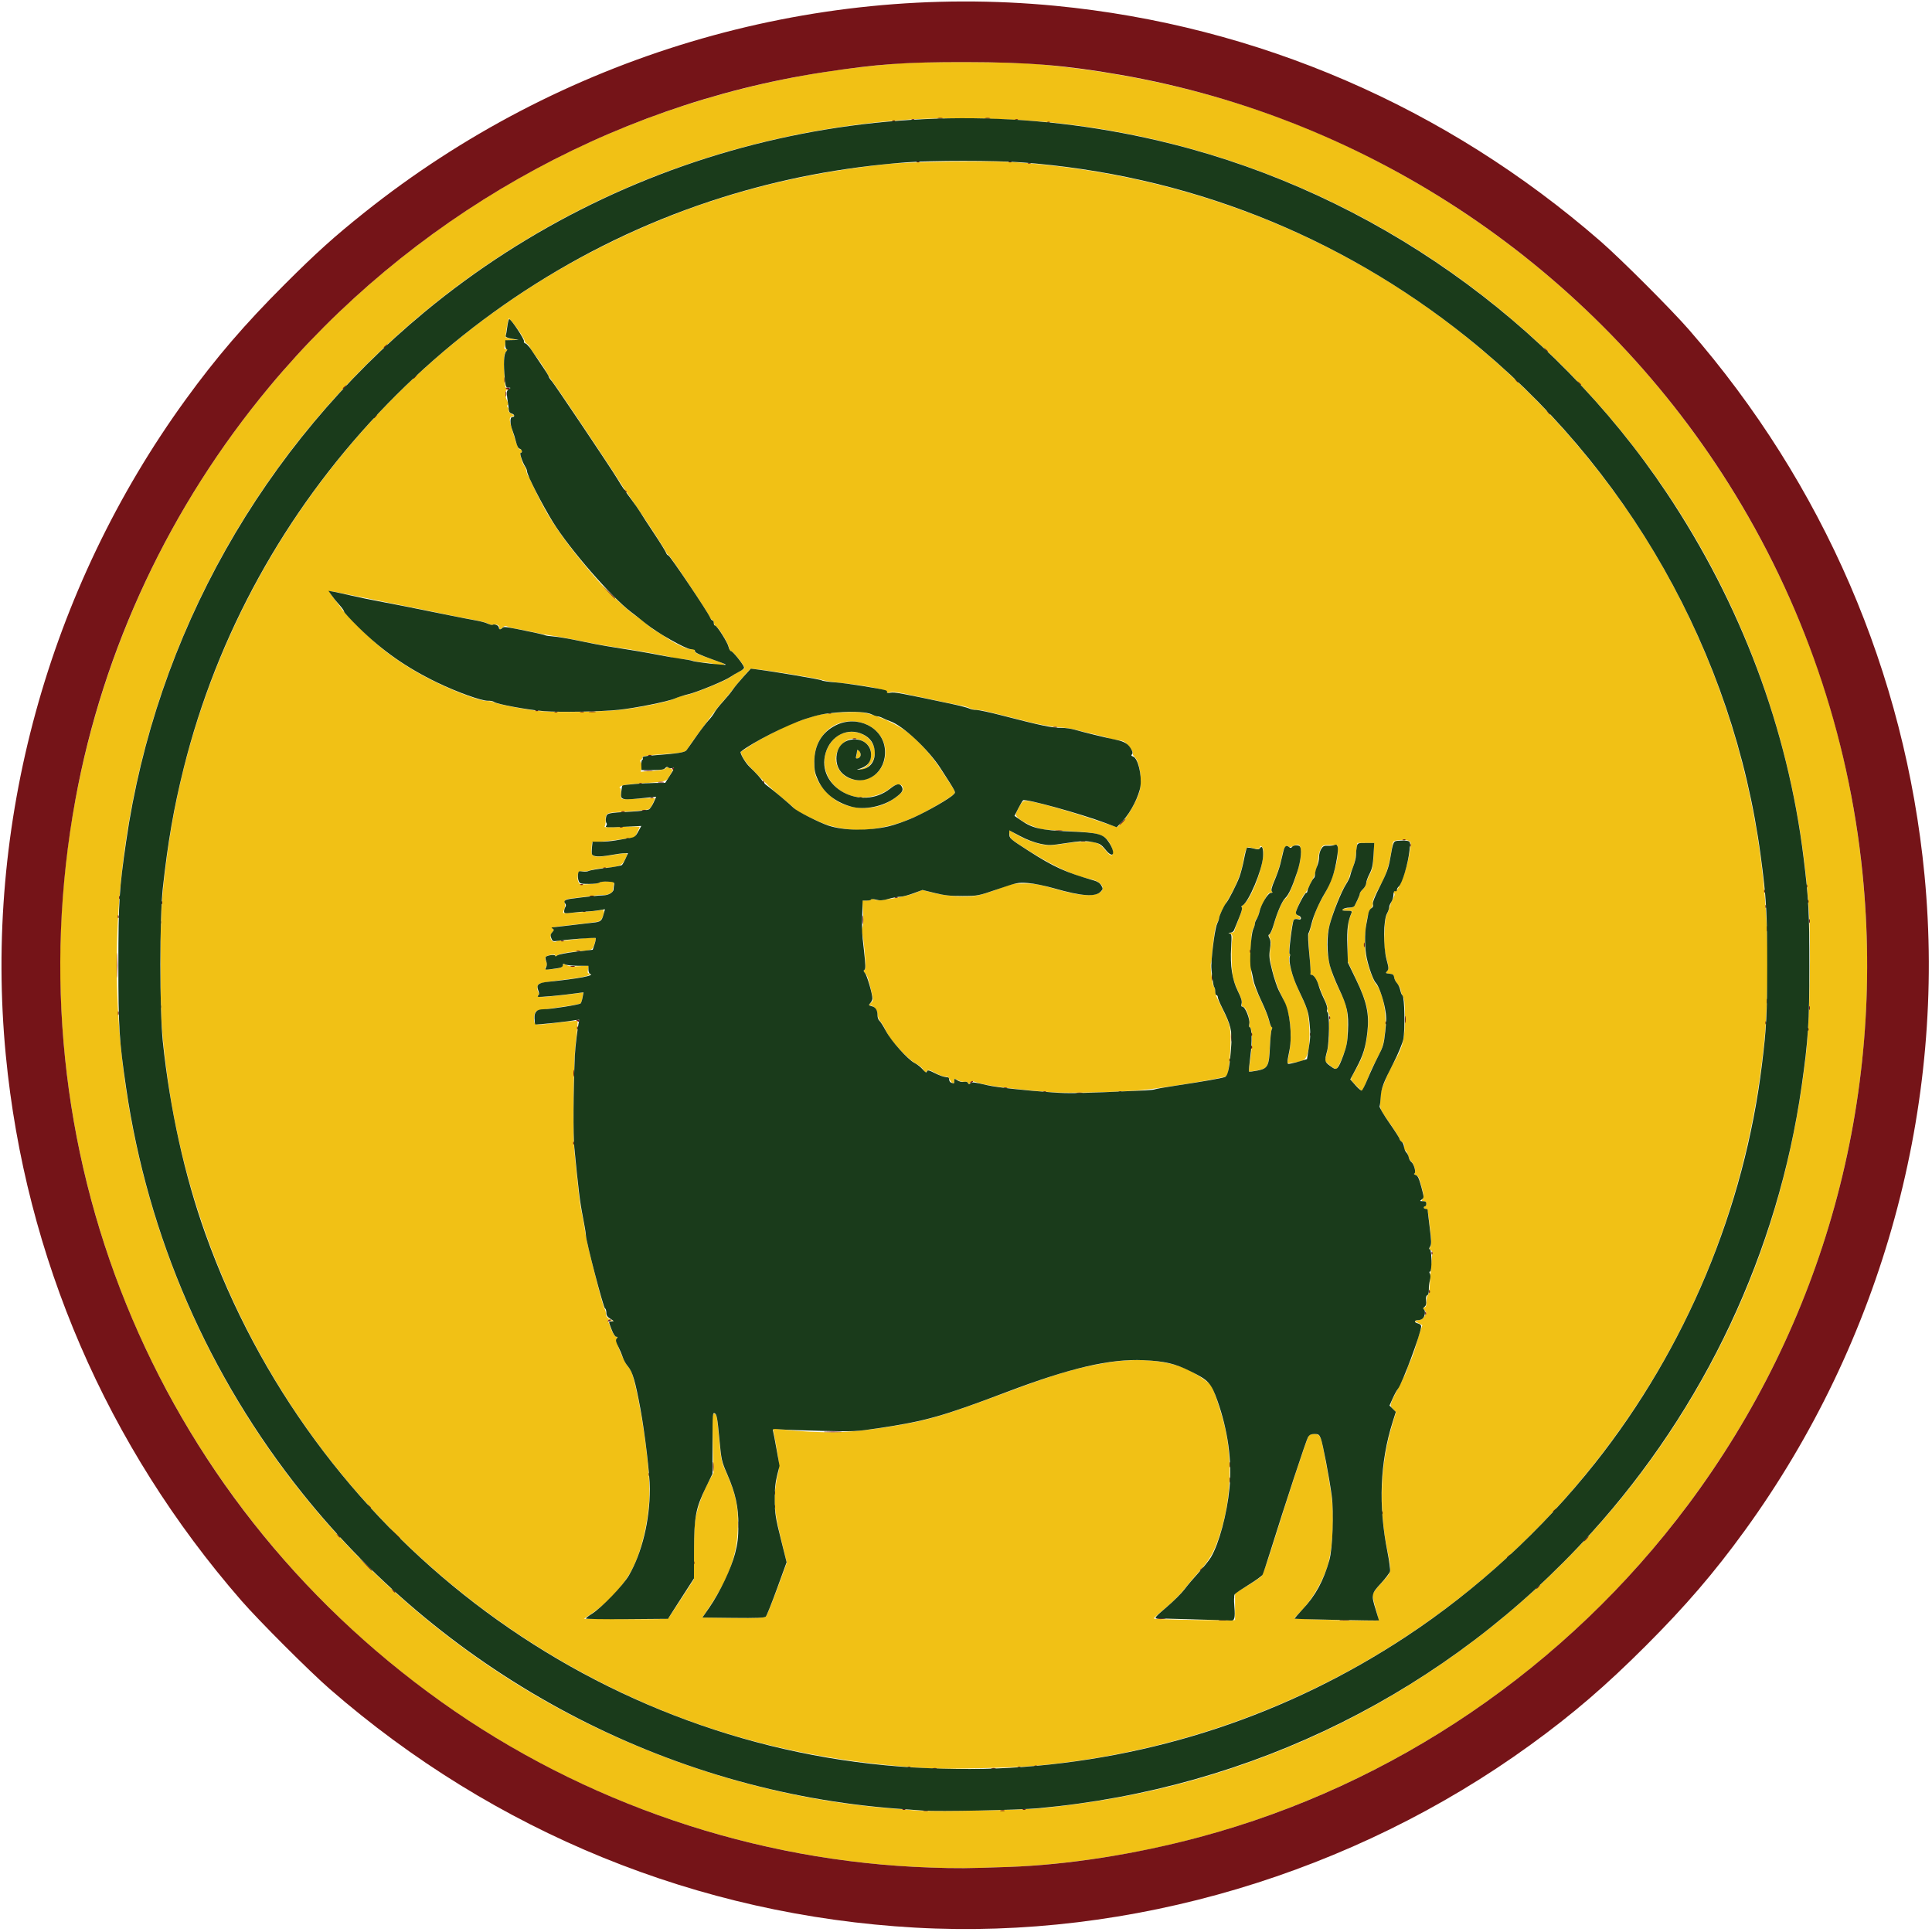 <?xml version="1.0" encoding="UTF-8" standalone="no"?>
<!-- Created with Inkscape (http://www.inkscape.org/) -->

<svg
   version="1.1"
   id="svg2"
   width="512"
   height="512"
   viewBox="0 0 512 512"
   sodipodi:docname="icon.svg"
   inkscape:version="1.1.2 (0a00cf5339, 2022-02-04)"
   xmlns:inkscape="http://www.inkscape.org/namespaces/inkscape"
   xmlns:sodipodi="http://sodipodi.sourceforge.net/DTD/sodipodi-0.dtd"
   xmlns="http://www.w3.org/2000/svg"
   xmlns:svg="http://www.w3.org/2000/svg">
  <defs
     id="defs6" />
  <sodipodi:namedview
     id="namedview4"
     pagecolor="#ffffff"
     bordercolor="#666666"
     borderopacity="1.0"
     inkscape:pageshadow="2"
     inkscape:pageopacity="0.0"
     inkscape:pagecheckerboard="0"
     showgrid="false"
     lock-margins="true"
     fit-margin-top="0"
     fit-margin-left="0"
     fit-margin-right="0"
     fit-margin-bottom="0"
     inkscape:zoom="0.51822399"
     inkscape:cx="713.97698"
     inkscape:cy="753.53517"
     inkscape:window-width="1856"
     inkscape:window-height="1016"
     inkscape:window-x="0"
     inkscape:window-y="0"
     inkscape:window-maximized="1"
     inkscape:current-layer="g863" />
  <g
     inkscape:groupmode="layer"
     inkscape:label="Image"
     id="g8">
    <g
       id="g863"
       transform="scale(0.339)">
      <path
         style="fill:#f1c115"
         d="M 727,1459.933 C 613.762,1456.087 500.622,1423.729 402,1366.983 252.068,1280.715 137.902,1141.484 83.554,978.623 5.924,745.996 53.856,490.633 210.463,302.5 298.895,196.266 417.608,117.564 549,78.063 598.293,63.244 645.427,54.425 700,49.811 c 23.141,-1.957 89.523,-1.654 113,0.515 98.961,9.143 188.351,35.433 271.42,79.824 154.34,82.478 271.856,217.178 332.264,380.851 37.048,100.38 50.719,213.656 38.742,321 -11.354,101.754 -43.561,197.492 -95.708,284.5 -100.77,168.136 -266.386,287.109 -456.717,328.09 -38.585,8.308 -79.683,13.646 -114.5,14.873 -33.097,1.166 -39.565,1.215 -61.5,0.47 z m 87,-46.328 c 69.645,-7.015 129.471,-21.692 191,-46.858 130.08,-53.205 243.01,-150.227 315.72,-271.247 50.705,-84.394 80.447,-173.681 91.438,-274.5 2.585,-23.71 3.653,-84.513 1.925,-109.568 -3.239,-46.964 -10.648,-90.811 -22.695,-134.304 C 1319.728,318.41 1096.851,127.473 830.5,96.62 793.873,92.377 739.347,91.166 705,93.831 523.553,107.914 359.833,192.292 244.097,331.373 130.984,467.303 77.071,643.112 94.527,819.118 114.055,1016.015 219.657,1192.765 384,1303.619 c 93.374,62.983 205.969,102.359 315.5,110.334 8.25,0.601 16.575,1.262 18.5,1.471 9.283,1.004 81.571,-0.365 96,-1.818 z m -87,-31.199 c -97.207,-5.418 -181.129,-27.695 -261.79,-69.493 C 385.583,1271.651 315.304,1213.667 259.878,1143.5 188.728,1053.427 143.395,945.038 129.595,832 c -3.615,-29.614 -4.073,-38.24 -4.084,-77 -0.012,-41.45 0.659,-52.8 5.084,-86 C 157.653,465.974 285.402,286.49 469,193.551 c 69.996,-35.433 141.046,-56.214 222.5,-65.079 20.269,-2.206 80.475,-3.114 103.033,-1.554 185.125,12.803 350.546,102.496 462.149,250.583 83.827,111.231 128.116,249.257 124.979,389.5 -0.326,14.575 -1.068,31.9 -1.649,38.5 -11.422,129.755 -59.247,248.031 -140.276,346.921 -107.652,131.382 -262.313,213.084 -431.736,228.07 -16.736,1.48 -67.336,2.677 -81,1.915 z m 238.5,-126.385 v -10.478 l 9.475,-5.775 c 5.211,-3.176 10.235,-6.561 11.165,-7.522 0.929,-0.961 4.631,-11.197 8.226,-22.747 12.065,-38.761 27.526,-85.665 28.708,-87.089 1.22,-1.469 4.631,-1.845 7.333,-0.808 0.864,0.332 2.013,2.244 2.553,4.25 1.604,5.958 6.861,34.983 7.992,44.121 2.329,18.828 0.697,43.037 -3.779,56.031 -4.289,12.451 -12.941,26.591 -21.078,34.448 -2.252,2.174 -4.094,4.256 -4.094,4.627 0,0.751 64.831,2.423 65.562,1.691 0.254,-0.254 -0.668,-4.364 -2.05,-9.132 -1.382,-4.768 -2.512,-9.623 -2.512,-10.788 0,-1.255 2.855,-5.124 7,-9.488 8.205,-8.638 8.127,-8.187 4.488,-25.863 -6.774,-32.904 -5.474,-66.68 3.744,-97.263 l 3.093,-10.263 -2.163,-2.302 c -3.211,-3.418 -3.645,-2.003 6.757,-22.028 2.244,-4.32 4.08,-8.399 4.08,-9.063 0,-0.664 1.119,-3.527 2.486,-6.361 1.367,-2.834 3.368,-8.431 4.447,-12.437 1.079,-4.006 2.639,-9.195 3.469,-11.532 l 1.508,-4.248 -3.205,-1.719 -3.205,-1.719 3.32,-0.534 c 2.188,-0.352 3.876,-1.454 4.951,-3.233 1.527,-2.527 1.512,-2.83 -0.225,-4.75 -1.654,-1.827 -1.676,-2.051 -0.201,-2.051 1.201,0 1.689,-0.96 1.78,-3.5 0.16,-4.465 0.21,-4.702 1.39,-6.5 0.542,-0.825 1.027,-3.075 1.079,-5 0.154,-5.703 1.428,-22.241 1.985,-25.763 0.367,-2.321 0.086,-3.428 -0.972,-3.834 -1.192,-0.457 -1.269,-1.052 -0.386,-2.989 0.808,-1.774 0.782,-5.145 -0.101,-12.666 C 1116.281,946.075 1116.046,945 1114.455,945 c -0.8,0 -1.455,-0.45 -1.455,-1 0,-0.55 0.45,-1 1,-1 0.55,0 1,-0.9 1,-2 0,-1.336 -0.667,-2 -2.009,-2 -1.727,0 -1.841,-0.268 -0.815,-1.911 0.9,-1.441 0.92,-2.854 0.079,-5.75 -0.613,-2.111 -1.6,-5.7 -2.193,-7.974 -0.752,-2.886 -1.756,-4.341 -3.321,-4.817 -1.233,-0.375 -1.732,-0.897 -1.108,-1.159 1.621,-0.682 -0.076,-7.505 -2.335,-9.388 -0.99,-0.825 -1.957,-2.4 -2.15,-3.5 -0.47,-2.685 -2.029,-5.5 -3.046,-5.5 -0.454,0 -0.617,-1.092 -0.362,-2.427 0.327,-1.713 -0.155,-2.814 -1.639,-3.741 -1.157,-0.722 -2.103,-1.917 -2.103,-2.656 0,-0.739 -3.46,-6.281 -7.688,-12.317 -7.495,-10.698 -7.679,-11.105 -7.342,-16.167 0.53,-7.964 0.69,-9.004 1.797,-11.692 0.566,-1.375 1.98,-4.893 3.143,-7.817 1.163,-2.924 4.119,-8.793 6.569,-13.042 6.342,-10.995 7.861,-17.726 7.77,-34.434 -0.059,-10.818 -0.417,-14.315 -1.662,-16.215 -0.873,-1.332 -1.587,-3.304 -1.587,-4.381 0,-1.077 -1.081,-3.243 -2.401,-4.812 -1.321,-1.57 -2.558,-3.967 -2.75,-5.327 -0.28,-1.986 -1.007,-2.536 -3.69,-2.793 -3.117,-0.299 -3.235,-0.438 -1.754,-2.075 1.454,-1.606 1.411,-2.455 -0.51,-10.049 -1.718,-6.793 -2.012,-10.311 -1.624,-19.425 0.472,-11.09 0.694,-12.304 3.336,-18.281 0.766,-1.733 1.393,-3.632 1.393,-4.22 0,-0.588 0.883,-2.641 1.963,-4.563 1.147,-2.043 1.563,-3.742 1,-4.089 -1.458,-0.901 -1.152,-2.487 0.367,-1.904 3.071,1.179 10.342,-18.845 12.103,-33.334 0.593,-4.875 0.468,-5.326 -1.697,-6.15 -1.285,-0.489 -4.442,-0.651 -7.014,-0.361 -4.474,0.504 -4.703,0.685 -5.256,4.15 -2.619,16.401 -4.562,22.667 -10.008,32.287 -3.828,6.761 -5.487,10.726 -5.271,12.601 0.183,1.585 -0.365,3.366 -1.303,4.235 -3.83,3.551 -6.253,25.507 -4.138,37.5 1.183,6.71 5.608,19.096 7.667,21.458 5.427,6.229 8.781,22.494 7.448,36.124 -1.099,11.238 -1.939,14.06 -6.957,23.363 -2.106,3.905 -4.478,8.89 -5.271,11.077 -0.793,2.188 -2.428,6.166 -3.633,8.841 l -2.192,4.863 -4.403,-4.321 c -2.422,-2.377 -4.403,-4.764 -4.403,-5.305 0,-0.541 1.763,-3.951 3.917,-7.577 5.27,-8.87 7.691,-16.52 9.109,-28.78 1.708,-14.765 -0.113,-23.335 -8.868,-41.743 l -6.658,-14 0.065,-15 c 0.05,-11.547 0.453,-16.007 1.75,-19.376 0.927,-2.407 1.685,-4.544 1.685,-4.75 0,-0.206 -1.89,-0.374 -4.2,-0.374 -5.215,0 -3.946,-1.733 1.599,-2.183 2.229,-0.181 4.202,-0.959 4.608,-1.817 0.39,-0.825 1.448,-2.919 2.351,-4.654 0.903,-1.735 1.642,-3.794 1.642,-4.576 0,-0.782 1.125,-2.478 2.5,-3.77 1.375,-1.292 2.5,-3.178 2.5,-4.193 0,-1.014 1.196,-4.131 2.657,-6.925 2.199,-4.206 2.739,-6.788 3.134,-14.982 L 1074.267,659 h -6.588 -6.588 l -0.491,3.25 c -0.27,1.788 -0.745,5.478 -1.054,8.202 -0.309,2.724 -1.458,6.803 -2.554,9.066 -1.095,2.263 -1.992,4.7 -1.992,5.417 0,0.717 -1.516,3.837 -3.369,6.934 -4.557,7.615 -11.112,24.892 -13.074,34.457 -2.926,14.264 -0.588,28.662 7.333,45.157 7.256,15.111 7.582,16.452 7.548,31.017 -0.026,10.896 -0.397,14.034 -2.291,19.388 -2.967,8.386 -5.395,13.387 -6.706,13.81 -0.583,0.188 -2.796,-1.158 -4.918,-2.993 l -3.858,-3.335 1.743,-6.935 c 1.111,-4.421 1.667,-10.017 1.534,-15.435 -0.115,-4.675 0.109,-9.247 0.498,-10.16 0.388,-0.913 0.06,-2.938 -0.729,-4.5 -0.789,-1.562 -1.226,-3.427 -0.971,-4.143 0.255,-0.717 -0.864,-4.092 -2.486,-7.5 -1.623,-3.408 -3.537,-7.997 -4.254,-10.197 -1.579,-4.845 -4.035,-8.426 -5.807,-8.469 -0.72,-0.017 -1.078,-0.405 -0.796,-0.861 0.282,-0.456 -0.068,-7.319 -0.777,-15.25 -0.709,-7.931 -0.93,-15.096 -0.49,-15.921 0.44,-0.825 1.715,-4.986 2.832,-9.247 2.017,-7.688 4.357,-13.104 9.401,-21.753 6.281,-10.771 11.026,-26.281 10.447,-34.149 l -0.309,-4.197 -5.657,-0.077 c -5.349,-0.073 -5.75,0.094 -7.348,3.063 -0.93,1.727 -1.795,4.877 -1.922,7 -0.261,4.37 -2.361,13.105 -3.693,15.36 -0.487,0.825 -2.011,3.837 -3.386,6.693 -1.375,2.856 -2.934,5.461 -3.464,5.789 -1.309,0.809 -7.029,12.914 -7.029,14.876 0,0.865 0.913,2.06 2.028,2.657 2.398,1.283 1.768,3.006 -0.849,2.322 -1,-0.262 -2.284,0.118 -2.853,0.844 -1.564,1.995 -4.344,25.084 -3.189,26.48 0.568,0.687 0.589,1.39 0.051,1.723 -1.971,1.218 1.687,15.502 6.611,25.811 2.707,5.668 5.649,12.33 6.538,14.805 2.341,6.517 3.15,24.94 1.45,33 -1.557,7.382 -3.091,8.657 -11.632,9.668 l -4.887,0.579 1.33,-6.873 c 3.151,-16.285 1.009,-33.633 -5.663,-45.873 -2.246,-4.121 -5.018,-11.616 -6.74,-18.221 -2.71,-10.4 -3.018,-14.239 -1.729,-21.534 0.268,-1.515 -0.039,-3.91 -0.682,-5.322 -0.901,-1.977 -0.892,-2.737 0.037,-3.312 0.663,-0.41 2.073,-3.865 3.132,-7.678 2.466,-8.876 6.8,-18.688 8.742,-19.79 3.81,-2.162 12.306,-26.479 12.306,-35.224 0,-7.065 -1.33,-8.399 -6.036,-6.051 -2.086,1.04 -3.092,1.108 -3.949,0.264 -1.547,-1.524 -3.786,1.535 -4.605,6.291 -1.11,6.448 -3.609,14.465 -6.537,20.971 -2.293,5.094 -2.634,6.688 -1.679,7.839 0.982,1.183 0.85,1.383 -0.73,1.106 -1.516,-0.266 -2.736,1.241 -5.696,7.03 -2.072,4.053 -3.767,8.385 -3.767,9.628 0,1.242 -0.675,2.819 -1.5,3.503 -0.825,0.685 -1.5,2.331 -1.5,3.658 0,1.327 -0.659,3.419 -1.465,4.649 -1.087,1.659 -1.52,5.972 -1.679,16.715 -0.297,20.154 0.304,23.197 7.601,38.479 2.889,6.05 5.813,13.363 6.498,16.25 0.685,2.888 1.705,5.25 2.267,5.25 0.678,0 0.69,0.421 0.036,1.25 -0.543,0.688 -1.25,6.74 -1.571,13.449 -0.768,16.05 -1.537,17.548 -9.806,19.086 -3.445,0.641 -6.402,1.027 -6.571,0.858 -0.169,-0.169 0.407,-4.995 1.28,-10.725 1.629,-10.695 1.41,-23.085 -0.419,-23.695 -0.575,-0.192 -0.79,-1.791 -0.489,-3.644 C 977.308,795.712 973.88,787 971.729,787 c -0.946,0 -1.253,-0.885 -0.972,-2.803 0.264,-1.798 -0.685,-4.961 -2.645,-8.817 -1.681,-3.308 -3.587,-8.459 -4.236,-11.447 -1.169,-5.382 -1.53,-24.888 -0.558,-30.182 0.348,-1.899 -0.01,-3.05 -1.157,-3.72 -1.428,-0.833 -1.345,-0.974 0.588,-1 1.238,-0.017 2.258,-0.593 2.268,-1.28 0.01,-0.688 1.546,-4.96 3.414,-9.494 2.032,-4.933 2.999,-8.489 2.408,-8.854 -0.55,-0.34 -0.082,-1.245 1.057,-2.043 8.081,-5.66 19.516,-41.28 14.57,-45.385 -1.193,-0.99 -1.468,-0.9 -1.468,0.483 0,1.683 -1.97,1.663 -8.189,-0.08 -2.218,-0.622 -3.307,1.637 -4.69,9.728 C 970.397,682.192 967.166,690.694 960.95,701.5 955.314,711.297 953,715.955 953,717.502 c 0,0.863 -0.632,2.565 -1.405,3.783 -0.773,1.218 -1.703,4.494 -2.068,7.279 -0.365,2.785 -0.909,6.835 -1.21,9 -0.301,2.165 -0.668,6.257 -0.816,9.094 -0.148,2.837 -0.495,5.537 -0.772,6 -0.883,1.479 0.939,17.411 2.127,18.599 0.629,0.629 1.143,2.184 1.143,3.457 0,1.272 0.371,3.095 0.825,4.05 0.454,0.955 2.462,5.111 4.462,9.236 6.321,13.033 6.713,14.518 6.713,25.463 0,10.321 -1.663,26.467 -2.854,27.712 -1.402,1.464 -48.76,9.296 -66.146,10.939 -16.876,1.594 -58.175,2.633 -70,1.76 -29.026,-2.143 -51.058,-4.96 -58.968,-7.54 -4.007,-1.307 -4.588,-1.293 -5.632,0.134 -0.991,1.356 -1.246,1.376 -1.721,0.14 -0.331,-0.862 -1.347,-1.245 -2.501,-0.943 -1.069,0.28 -3.347,-0.217 -5.061,-1.103 C 746.123,843.012 746,843.029 746,844.974 c 0,2.926 -1.71,2.488 -3.454,-0.886 -1.029,-1.99 -2.069,-2.764 -3.285,-2.446 -0.978,0.256 -4.445,-0.958 -7.704,-2.697 -5.28,-2.818 -6.051,-2.989 -7.085,-1.577 -1.019,1.393 -1.326,1.274 -2.533,-0.982 -0.756,-1.412 -3.189,-3.491 -5.407,-4.62 -6.82,-3.471 -21.073,-19.03 -24.126,-26.335 -0.9,-2.153 -2.709,-5.19 -4.021,-6.75 C 687.062,797.109 686,794.545 686,792.923 686,789.706 682.955,786 680.311,786 c -1.442,0 -1.381,-0.286 0.42,-1.964 2.034,-1.895 2.057,-2.185 0.654,-8.25 -2.486,-10.744 -3.233,-12.96 -5.047,-14.965 -1.357,-1.5 -1.471,-2.121 -0.496,-2.723 1.011,-0.625 1.025,-3.45 0.07,-14.189 -0.656,-7.375 -1.579,-13.905 -2.051,-14.511 -0.49,-0.629 -0.37,-2.506 0.28,-4.371 0.715,-2.05 0.925,-6.58 0.565,-12.148 L 674.13,704 h 3.435 c 1.889,0 3.435,-0.466 3.435,-1.035 0,-0.684 0.714,-0.653 2.107,0.092 1.159,0.62 3.971,0.892 6.25,0.605 10.867,-1.37 21.629,-3.697 26.378,-5.704 l 5.234,-2.212 8.766,2.246 c 10.926,2.8 26.085,3.697 34.501,2.041 3.446,-0.678 10.99,-3.077 16.765,-5.332 9.771,-3.815 11.159,-4.094 20,-4.022 8.02,0.066 11.759,0.728 24,4.25 16.454,4.734 26.461,5.939 32.5,3.911 8.099,-2.72 4.675,-9.776 -5.715,-11.779 C 838.38,684.48 819.437,675.211 796,659.77 c -5.528,-3.642 -6.547,-4.769 -6.814,-7.538 l -0.314,-3.256 5.314,3.143 c 7.17,4.24 16.691,7.735 23.064,8.465 3.125,0.358 8.894,-0.042 14.251,-0.988 9.367,-1.655 19.027,-2.041 24.361,-0.974 3.067,0.613 5.488,2.531 9.874,7.819 4.323,5.212 5.841,-0.061 1.998,-6.941 -3.9,-6.985 -8.729,-8.585 -29.012,-9.612 -9.472,-0.48 -19.54,-1.128 -22.375,-1.44 -5.841,-0.644 -17.858,-6.059 -20.817,-9.38 -1.968,-2.209 -1.967,-2.216 0.873,-7.64 2.422,-4.626 3.261,-5.429 5.677,-5.429 4.773,0 29.047,6.634 50.701,13.856 l 20.56,6.857 4.102,-4.106 c 2.256,-2.258 6.257,-8.28 8.89,-13.382 3.894,-7.543 4.886,-10.532 5.314,-16 0.647,-8.277 -1.661,-18.98 -4.613,-21.387 -1.121,-0.914 -1.801,-2.282 -1.51,-3.039 0.291,-0.757 -1.067,-3.241 -3.016,-5.518 -3.159,-3.691 -4.168,-4.216 -9.276,-4.834 -3.152,-0.381 -6.182,-1.023 -6.732,-1.426 -0.55,-0.403 -5.5,-1.728 -11,-2.944 -5.5,-1.217 -12.025,-2.826 -14.5,-3.577 -2.475,-0.751 -8.775,-1.669 -14,-2.042 -5.769,-0.411 -15.588,-2.236 -25,-4.647 -31.726,-8.125 -34.572,-8.788 -37.8,-8.799 -1.815,-0.007 -4.515,-0.627 -6,-1.378 -1.485,-0.751 -4.5,-1.671 -6.7,-2.042 -4.109,-0.694 -19.499,-3.91 -39.124,-8.175 -12.552,-2.728 -15.117,-3.008 -17.667,-1.929 -1.237,0.523 -1.701,0.352 -1.5,-0.556 0.372,-1.681 -18.122,-5.405 -34.209,-6.889 -6.325,-0.583 -13.75,-1.725 -16.5,-2.536 -5.027,-1.483 -40.344,-7.266 -50.382,-8.249 l -5.382,-0.527 -4.894,5.385 c -2.692,2.962 -6.768,7.86 -9.057,10.885 -2.29,3.025 -5.704,7.147 -7.588,9.16 -1.884,2.013 -5.061,5.925 -7.06,8.693 -1.999,2.768 -7.01,9.521 -11.135,15.006 -4.125,5.485 -8.228,11.294 -9.118,12.908 -1.822,3.305 -3.546,3.748 -18.382,4.724 -14.509,0.955 -17.5,1.48 -17.5,3.07 0,0.791 -0.466,1.439 -1.035,1.439 -0.686,0 -0.658,0.705 0.085,2.093 0.616,1.151 0.832,3.243 0.479,4.648 l -0.641,2.555 9.306,-0.684 c 5.821,-0.428 9.682,-1.178 10.311,-2.004 0.765,-1.005 1.481,-1.056 3,-0.214 1.097,0.608 2.147,1.183 2.333,1.277 0.186,0.094 -0.836,2.175 -2.27,4.623 -2.935,5.008 -1.969,4.775 -26.323,6.335 -5.989,0.384 -10.981,1.208 -12,1.982 -0.96,0.729 -1.242,1.339 -0.628,1.357 0.692,0.02 0.987,1.57 0.775,4.073 -0.238,2.811 0.089,4.207 1.076,4.585 0.78,0.299 6.844,0.162 13.475,-0.305 C 506.574,623.854 512,623.731 512,624.048 c 0,0.317 -0.879,2.396 -1.954,4.621 -1.868,3.867 -2.21,4.076 -7.75,4.746 -3.188,0.385 -10.243,0.916 -15.678,1.179 -12.4,0.6 -13.309,1.055 -13.163,6.601 0.062,2.368 -0.352,4.674 -0.921,5.123 -0.569,0.449 5.378,0.52 13.216,0.157 7.838,-0.363 14.25,-0.375 14.25,-0.027 0,0.348 -0.87,2.339 -1.934,4.424 l -1.934,3.791 -9.316,1.308 c -5.124,0.719 -12.623,1.583 -16.665,1.919 l -7.349,0.611 -0.373,4.784 c -0.533,6.839 1.263,7.482 14.951,5.35 14.702,-2.29 13.999,-2.466 11.415,2.852 -2.535,5.218 -4.399,6.025 -16.103,6.975 -4.295,0.348 -9.02,1.114 -10.5,1.701 -1.48,0.587 -4.324,1.022 -6.319,0.965 -3.261,-0.093 -3.688,0.2 -4.226,2.89 -0.329,1.646 -0.119,4.046 0.467,5.332 1.013,2.222 1.446,2.315 8.726,1.86 4.213,-0.263 7.811,-0.868 7.994,-1.344 0.183,-0.476 2.827,-0.866 5.875,-0.866 H 480.25 l -0.625,3.125 c -0.344,1.719 -0.625,3.7 -0.625,4.402 0,1.283 -5.667,3.796 -6.876,3.049 -0.356,-0.22 -5.816,0.275 -12.135,1.099 -6.319,0.824 -12.648,1.61 -14.065,1.745 -3.864,0.37 -4.999,1.428 -4.342,4.047 0.324,1.29 0.064,3.326 -0.577,4.524 -0.641,1.198 -0.945,2.4 -0.675,2.67 0.609,0.609 26.336,-1.354 29.421,-2.245 1.818,-0.525 2.25,-0.253 2.25,1.419 0,3.397 -2.201,7.184 -4.421,7.609 -2.87,0.549 -17.814,2.395 -25.079,3.098 -9.317,0.902 -11.98,1.542 -10.423,2.504 1.087,0.672 1,1.21 -0.457,2.82 -3.072,3.395 -0.179,9.038 3.597,7.017 1.004,-0.537 2.156,-0.772 2.56,-0.522 0.405,0.25 5.458,-0.169 11.229,-0.932 5.772,-0.763 11.987,-1.396 13.811,-1.408 2.965,-0.019 3.25,0.217 2.683,2.228 -2.113,7.492 -2.066,7.456 -10.32,8.108 -11.229,0.888 -17.807,2.087 -19.599,3.575 -1.229,1.02 -1.581,1.034 -1.581,0.065 0,-0.872 -0.97,-1.053 -3.219,-0.604 -4.496,0.899 -5.36,2.041 -3.925,5.191 0.92,2.02 0.927,2.97 0.03,4.051 -1.842,2.219 -0.479,2.629 6.175,1.857 4.823,-0.56 6.291,-1.127 6.67,-2.575 0.443,-1.693 0.729,-1.731 3.237,-0.434 2.018,1.044 4.697,1.26 10.048,0.811 l 7.296,-0.612 -0.632,3.158 c -0.512,2.56 -0.305,3.166 1.093,3.198 1.207,0.028 0.901,0.487 -1.016,1.527 -1.537,0.834 -10.274,2.348 -19.881,3.447 -9.427,1.078 -17.756,2.47 -18.509,3.095 -1.627,1.35 -1.767,4.277 -0.333,6.957 0.73,1.365 0.713,1.934 -0.059,1.934 -0.602,0 -0.85,0.396 -0.551,0.879 0.299,0.483 2.688,0.693 5.309,0.467 8.154,-0.705 23.613,-2.426 26.97,-3.001 l 3.204,-0.549 -0.584,3.853 c -0.321,2.119 -0.941,4.245 -1.377,4.725 -0.436,0.48 -8.17,1.865 -17.186,3.078 -9.017,1.213 -16.868,2.498 -17.448,2.856 -1.392,0.86 -2.349,5.84 -1.641,8.545 0.698,2.667 1.761,2.693 19.543,0.463 7.543,-0.946 13.937,-1.496 14.21,-1.224 0.272,0.272 0.022,4.526 -0.556,9.452 -1.748,14.89 -2.13,22.721 -2.563,52.457 -0.232,15.958 0.046,33.121 0.631,39 3.353,33.66 4.336,42.092 5.539,47.5 0.734,3.3 1.862,9.375 2.507,13.5 1.615,10.33 2.305,13.394 8.671,38.5 3.068,12.1 6.068,22.9 6.666,24 1.106,2.034 1.258,2.61 1.528,5.798 0.084,0.989 1.615,2.474 3.402,3.3 2.903,1.341 2.961,1.442 0.543,0.943 l -2.707,-0.558 2.35,6.258 c 1.405,3.741 3.018,6.393 4.01,6.592 1.186,0.238 1.37,0.683 0.645,1.557 -1.365,1.645 5.665,18.701 9.25,22.444 2.091,2.182 3.29,5.521 5.643,15.718 6.562,28.434 11.544,68.957 10.642,86.566 -1.006,19.64 -6.089,40.938 -13.1,54.881 -6.41,12.748 -18.479,26.173 -31.526,35.069 l -6.5,4.431 32.45,0.264 c 25.136,0.205 32.719,-0.021 33.643,-1 0.656,-0.695 5.404,-7.789 10.55,-15.764 l 9.357,-14.5 0.045,-21.5 c 0.034,-16.401 0.439,-23.188 1.708,-28.615 2.153,-9.212 5.976,-19.303 10.175,-26.86 l 3.348,-6.024 -0.533,-23.351 c -0.511,-22.388 -0.456,-23.337 1.329,-22.993 1.66,0.32 2.045,2.361 3.556,18.851 1.533,16.736 1.998,19.158 4.892,25.493 8.188,17.921 10.49,28.958 9.724,46.634 -0.863,19.937 -7.09,37.187 -21.067,58.366 l -6.6,10 24.158,0.268 c 19.355,0.215 24.429,0 25.523,-1.097 0.751,-0.751 4.735,-10.52 8.854,-21.709 l 7.489,-20.343 -4.05,-16.56 c -5.2,-21.266 -6.307,-30.075 -5.083,-40.457 0.525,-4.457 1.423,-9.675 1.994,-11.597 1.515,-5.094 1.235,-10.019 -1.357,-23.882 l -2.314,-12.376 6.105,0.631 c 32.674,3.38 52.241,3.034 80.817,-1.426 33.423,-5.217 44.1,-8.26 92.787,-26.448 40.763,-15.228 55.735,-19.736 79.542,-23.951 25.17,-4.456 49.705,-2.358 65.958,5.64 6.33,3.115 16.067,9.884 17.486,12.155 2.205,3.531 8.701,23.708 10.899,33.854 5.843,26.97 4.092,57.753 -4.778,83.973 -4.192,12.393 -7.402,18.02 -15.389,26.982 -3.97,4.454 -9.531,11.078 -12.359,14.72 -2.828,3.642 -9.236,9.996 -14.241,14.121 -5.005,4.125 -9.104,7.83 -9.109,8.232 -0.008,0.627 34.453,1.424 56.491,1.305 l 7,-0.038 v -10.478 z M 657.254,647.413 c -4.535,-0.761 -11.06,-2.568 -14.5,-4.014 C 633.168,639.366 621,633.075 621,632.15 c 0,-0.455 -3.712,-3.774 -8.25,-7.376 -7.408,-5.88 -14.076,-12.248 -26.25,-25.068 -4.839,-5.096 -8.536,-11.8 -6.839,-12.402 0.638,-0.227 3.693,-2.186 6.789,-4.354 3.095,-2.168 10.223,-6.236 15.839,-9.04 5.616,-2.804 10.661,-5.457 11.211,-5.897 1.336,-1.067 20.953,-7.856 26,-8.997 7.53,-1.703 28.843,-3.006 34.5,-2.109 9.871,1.566 23.801,7.451 33.479,14.146 8.799,6.086 20.424,18.725 28.006,30.447 3.202,4.95 7.123,10.954 8.713,13.343 2.246,3.373 2.637,4.651 1.749,5.72 -2,2.41 -20.122,13.153 -29.306,17.374 -10.692,4.914 -19.196,7.531 -31.022,9.548 -10.58,1.804 -17.282,1.787 -28.365,-0.073 z m 32.998,-18.389 C 697.015,626.473 706,619.714 706,617.177 c 0,-4.801 -4.618,-5.377 -9.809,-1.222 -8.827,7.064 -21.802,9.33 -32.116,5.608 -19.128,-6.903 -25.691,-28.541 -13.031,-42.96 8.468,-9.644 24.816,-8.313 30.902,2.517 2.489,4.428 2.615,8.896 0.383,13.598 -1.807,3.807 -6.621,7.328 -9.83,7.189 -1.247,-0.054 -0.761,-0.444 1.288,-1.035 6.476,-1.868 9.427,-11.951 5.225,-17.853 -2.623,-3.683 -9.143,-6.272 -13.662,-5.424 -7.84,1.471 -13.802,11.618 -11.446,19.481 2.566,8.564 9.853,13.4 19.177,12.725 18.465,-1.336 25.782,-25.228 11.791,-38.499 -11.097,-10.527 -30.044,-9.842 -39.953,1.443 C 639.004,579.482 636.5,586.398 636.5,596 c 0,7.281 0.401,9.316 2.794,14.19 3.076,6.264 11.193,14.373 17.364,17.346 10.32,4.972 22.879,5.529 33.594,1.488 z m -20.898,-37.504 C 669.709,590.594 670,588.918 670,587.796 c 0,-1.729 0.237,-1.844 1.548,-0.756 2.044,1.697 1.451,5.344 -0.944,5.801 -1.429,0.273 -1.737,-0.053 -1.25,-1.322 z M 488.398,554.527 c 16.1,-2.157 35.435,-6.335 39.127,-8.456 1.663,-0.955 5.038,-2.018 7.5,-2.361 6.165,-0.86 33.126,-11.73 36.476,-14.707 1.1,-0.977 3.913,-2.737 6.25,-3.91 2.337,-1.173 4.25,-2.525 4.25,-3.003 C 582,520.294 572.942,509 571.502,509 570.623,509 570,508.091 570,506.81 570,504.133 562.347,491.234 559.824,489.658 558.821,489.031 558,487.713 558,486.728 c 0,-0.985 -0.675,-2.05 -1.5,-2.366 -0.825,-0.317 -1.503,-1.09 -1.507,-1.719 -0.01,-1.659 -30.786,-47.948 -32.527,-48.922 C 521.66,433.27 521,432.521 521,432.057 c 0,-0.939 -17.668,-27.984 -26.687,-40.849 -6.692,-9.545 -7.902,-11.343 -11.279,-16.756 -6.842,-10.964 -46.784,-70.529 -49.822,-74.299 -1.926,-2.39 -4.552,-6.44 -5.835,-9 -1.283,-2.56 -4.817,-7.906 -7.854,-11.88 C 416.485,275.3 414,271.591 414,271.032 c 0,-0.559 -0.9,-1.578 -2,-2.264 -1.1,-0.687 -2,-1.817 -2,-2.512 0,-2.134 -11.928,-18.629 -12.392,-17.137 -0.957,3.073 -2.718,14.105 -2.315,14.507 0.237,0.237 2.406,0.819 4.819,1.293 l 4.388,0.862 -4.75,0.11 c -3.978,0.092 -4.75,0.421 -4.75,2.028 0,1.055 -0.273,2.63 -0.607,3.5 -0.412,1.074 -0.041,1.582 1.155,1.582 1.681,0 1.681,0.089 0.005,1.941 -1.53,1.69 -1.711,3.635 -1.405,15.037 0.276,10.274 0.675,13.3 1.852,14.043 0.996,0.629 1.08,0.953 0.25,0.963 -1.687,0.021 -1.576,4.867 0.188,8.248 0.886,1.698 1.055,2.962 0.445,3.339 -0.622,0.384 -0.565,1.106 0.154,1.973 0.624,0.752 0.858,1.816 0.519,2.363 -0.339,0.548 0.635,1.681 2.164,2.518 2.716,1.487 2.729,1.536 0.576,2.152 -2.615,0.748 -2.448,2.512 1.415,14.922 2.938,9.44 3.733,11.085 5.196,10.75 0.601,-0.138 1.093,0.425 1.093,1.25 0,0.825 -0.428,1.5 -0.952,1.5 -1.159,0 1.269,8.472 3.04,10.606 0.69,0.832 1.378,2.66 1.527,4.062 0.15,1.402 1.042,3.401 1.983,4.441 0.941,1.04 1.413,1.891 1.049,1.891 -0.667,0 9.596,20.48 13.53,27 9.337,15.475 21.101,31.035 38.99,51.574 8.73,10.024 25.043,25.112 31.273,28.926 1.797,1.1 5.106,3.662 7.354,5.693 2.248,2.031 5.576,4.461 7.397,5.398 1.82,0.938 4.66,2.697 6.31,3.91 7.012,5.155 18.584,10.694 21.048,10.076 1.939,-0.487 2.452,-0.229 2.452,1.229 0,1.464 2.626,2.755 12.75,6.269 11.482,3.985 12.368,4.456 8.908,4.741 -2.113,0.174 -5.218,-0.164 -6.899,-0.75 -1.682,-0.586 -4.678,-1.082 -6.658,-1.101 -1.98,-0.02 -6.301,-0.688 -9.601,-1.484 -3.3,-0.797 -8.047,-1.456 -10.55,-1.464 -2.502,-0.009 -4.978,-0.429 -5.5,-0.935 -0.922,-0.892 -28.729,-5.936 -46.95,-8.516 -4.95,-0.701 -15.75,-2.674 -24,-4.385 -8.25,-1.711 -18.15,-3.538 -22,-4.06 -3.85,-0.522 -10.825,-1.831 -15.5,-2.909 -4.675,-1.078 -10.75,-2.286 -13.5,-2.684 -2.75,-0.398 -5.825,-1.165 -6.833,-1.705 -1.336,-0.715 -2.306,-0.553 -3.579,0.599 -2.199,1.99 -3.476,2.032 -2.73,0.09 0.622,-1.62 -3.427,-3.204 -5.273,-2.063 -0.566,0.35 -2.054,-0.029 -3.307,-0.842 -1.253,-0.813 -6.553,-2.209 -11.778,-3.103 -5.225,-0.894 -14.45,-2.697 -20.5,-4.007 -6.05,-1.311 -25.85,-5.349 -44,-8.974 -18.15,-3.625 -36.101,-7.267 -39.892,-8.092 -3.79,-0.825 -7.325,-1.356 -7.855,-1.18 -0.53,0.177 0.658,2.33 2.64,4.786 1.982,2.456 4.842,6.243 6.355,8.415 4.821,6.922 25.394,26.795 35.998,34.772 14.292,10.752 28.447,18.974 46.753,27.158 13.565,6.064 26.926,10.62 31.145,10.62 1.917,0 4.265,0.417 5.217,0.927 3.223,1.725 26.81,6.191 37.254,7.055 14.856,1.228 51.325,0.415 65.28,-1.454 z"
         id="path869" />
      <path
         style="display:inline;fill:#751418"
         d="m 715.5,1506.916 c -169.753,-9.556 -328.863,-74.41 -457.742,-186.579 -15.788,-13.741 -55.354,-53.307 -69.095,-69.095 C 83.524,1130.439 19.792,982.899 4.543,825 -12.878,644.608 37.535,460.706 145.035,312.5 c 23.966,-33.041 46.063,-58.766 77.381,-90.084 24.632,-24.632 38.771,-37.375 62.342,-56.187 C 437.523,44.31 632.509,-14.047 825,4.543 982.899,19.792 1130.439,83.524 1251.242,188.664 c 15.788,13.741 55.354,53.307 69.095,69.095 105.14,120.802 168.872,268.342 184.121,426.242 17.421,180.392 -32.992,364.294 -140.492,512.5 -23.966,33.041 -46.063,58.766 -77.381,90.084 -31.318,31.318 -57.043,53.416 -90.084,77.381 -138.846,100.711 -312.828,152.417 -481,142.951 z m 73,-47.453 c 46.27,-1.63 99.331,-9.931 149.5,-23.388 151.504,-40.639 286.569,-132.535 381.51,-259.575 C 1425.603,1034.536 1473.95,859.302 1455.942,682 1444.971,573.993 1409.076,469.794 1351.217,378 1244.89,209.309 1071.487,92.68 876.303,58.578 833.196,51.046 803.947,48.63 755,48.558 707.34,48.488 685.729,50.041 643,56.608 475.728,82.313 320.11,170.78 210.463,302.5 133.009,395.546 80.606,507.07 58.998,624.85 9.013,897.301 119.372,1169.547 345,1330.392 c 111.34,79.371 245.626,124.909 382,129.542 21.935,0.745 28.403,0.696 61.5,-0.47 z m -66.231,-44.156 c 0.973,-0.254 2.323,-0.237 3,0.037 0.677,0.274 -0.119,0.481 -1.769,0.461 -1.65,-0.02 -2.204,-0.244 -1.231,-0.498 z m 60,0 c 0.973,-0.254 2.323,-0.237 3,0.037 0.677,0.274 -0.119,0.481 -1.769,0.461 -1.65,-0.02 -2.204,-0.244 -1.231,-0.498 z m -76.457,-0.99 c 0.722,-0.289 1.584,-0.253 1.917,0.079 0.332,0.332 -0.258,0.569 -1.312,0.525 -1.165,-0.048 -1.402,-0.285 -0.604,-0.604 z m 94,0 c 0.722,-0.289 1.584,-0.253 1.917,0.079 0.332,0.332 -0.258,0.569 -1.312,0.525 -1.165,-0.048 -1.402,-0.285 -0.604,-0.604 z m -70.543,-32.01 c 0.973,-0.254 2.323,-0.237 3,0.037 0.677,0.274 -0.119,0.481 -1.769,0.461 -1.65,-0.02 -2.204,-0.244 -1.231,-0.498 z m 46,0 c 0.973,-0.254 2.323,-0.237 3,0.037 0.677,0.274 -0.119,0.481 -1.769,0.461 -1.65,-0.02 -2.204,-0.244 -1.231,-0.498 z m -65.457,-0.99 c 0.722,-0.289 1.584,-0.253 1.917,0.079 0.332,0.332 -0.258,0.569 -1.312,0.525 -1.165,-0.048 -1.402,-0.285 -0.604,-0.604 z m 86,0 c 0.722,-0.289 1.584,-0.253 1.917,0.079 0.332,0.332 -0.258,0.569 -1.312,0.525 -1.165,-0.048 -1.402,-0.285 -0.604,-0.604 z m 13,-1 c 0.722,-0.289 1.584,-0.253 1.917,0.079 0.332,0.332 -0.258,0.569 -1.312,0.525 -1.165,-0.048 -1.402,-0.285 -0.604,-0.604 z m 144.451,-114.034 c 1.52,-0.23 3.77,-0.224 5,0.014 1.23,0.237 -0.014,0.425 -2.764,0.418 -2.75,-0.01 -3.756,-0.202 -2.236,-0.432 z m 94.486,-0.01 c 1.788,-0.222 4.713,-0.222 6.5,0 1.788,0.222 0.325,0.403 -3.25,0.403 -3.575,0 -5.037,-0.181 -3.25,-0.403 z m -142.982,-1.001 c 1.797,-0.223 4.497,-0.218 6,0.01 1.503,0.228 0.032,0.41 -3.268,0.405 -3.3,-0.01 -4.529,-0.192 -2.732,-0.415 z m 59.311,-16.859 c 0.048,-1.165 0.285,-1.402 0.604,-0.604 0.289,0.722 0.253,1.584 -0.079,1.917 -0.332,0.332 -0.569,-0.258 -0.525,-1.312 z M 306.872,1243.25 c -1.244,-1.586 -1.208,-1.621 0.378,-0.378 0.963,0.755 1.75,1.542 1.75,1.75 0,0.823 -0.821,0.293 -2.128,-1.372 z M 1201,1241.622 c 0,-0.208 0.787,-0.995 1.75,-1.75 1.586,-1.244 1.621,-1.208 0.378,0.378 -1.306,1.666 -2.128,2.196 -2.128,1.372 z M 285.462,1222.75 280.5,1217.5 l 5.25,4.962 c 2.888,2.729 5.25,5.092 5.25,5.25 0,0.746 -0.926,-0.084 -5.538,-4.962 z M 938,1227.622 c 0,-0.208 0.787,-0.995 1.75,-1.75 1.586,-1.244 1.621,-1.208 0.378,0.378 -1.306,1.666 -2.128,2.196 -2.128,1.372 z m -395.921,-6.206 c 0.048,-1.165 0.285,-1.402 0.604,-0.604 0.289,0.722 0.253,1.584 -0.079,1.917 -0.332,0.332 -0.569,-0.258 -0.525,-1.312 z M 1178,1217.622 c 0,-0.208 0.787,-0.995 1.75,-1.75 1.586,-1.244 1.621,-1.208 0.378,0.378 -1.306,1.666 -2.128,2.196 -2.128,1.372 z M 1239.5,1203 c 0.996,-1.1 2.035,-2 2.31,-2 0.275,0 -0.315,0.9 -1.31,2 -0.996,1.1 -2.035,2 -2.31,2 -0.275,0 0.315,-0.9 1.31,-2 z m -931.047,-4.25 -3.953,-4.25 4.25,3.953 c 2.337,2.174 4.25,4.087 4.25,4.25 0,0.757 -0.871,-4e-4 -4.547,-3.953 z m -44.581,1.5 c -1.244,-1.586 -1.208,-1.621 0.378,-0.378 0.963,0.755 1.75,1.542 1.75,1.75 0,0.823 -0.821,0.293 -2.128,-1.372 z M 577.272,1192 c 0,-2.475 0.195,-3.487 0.433,-2.25 0.238,1.238 0.238,3.263 0,4.5 -0.238,1.238 -0.433,0.225 -0.433,-2.25 z m 502.807,-9.583 c 0.048,-1.165 0.285,-1.402 0.604,-0.604 0.289,0.722 0.253,1.584 -0.079,1.917 -0.332,0.332 -0.569,-0.258 -0.525,-1.312 z M 1214,1181.622 c 0,-0.208 0.787,-0.995 1.75,-1.75 1.586,-1.244 1.621,-1.208 0.378,0.378 -1.306,1.666 -2.128,2.196 -2.128,1.372 z M 287.872,1177.25 c -1.244,-1.586 -1.208,-1.621 0.378,-0.378 0.963,0.755 1.75,1.542 1.75,1.75 0,0.823 -0.821,0.293 -2.128,-1.372 z m 317.207,0.167 c 0.048,-1.165 0.285,-1.402 0.604,-0.604 0.289,0.722 0.253,1.584 -0.079,1.917 -0.332,0.332 -0.569,-0.258 -0.525,-1.312 z M 605.158,1167 c 0,-1.375 0.227,-1.938 0.504,-1.25 0.277,0.688 0.277,1.812 0,2.5 -0.277,0.688 -0.504,0.125 -0.504,-1.25 z M 961.232,1157 c 0,-1.925 0.206,-2.712 0.457,-1.75 0.252,0.963 0.252,2.538 0,3.5 -0.252,0.963 -0.457,0.175 -0.457,-1.75 z m -454.153,-4.583 c 0.048,-1.165 0.285,-1.402 0.604,-0.604 0.289,0.722 0.253,1.584 -0.079,1.917 -0.332,0.332 -0.569,-0.258 -0.525,-1.312 z m 50.231,-5.917 c 0.006,-3.3 0.192,-4.529 0.415,-2.732 0.223,1.797 0.218,4.497 -0.01,6 -0.228,1.503 -0.41,0.032 -0.405,-3.268 z M 961.232,1145 c 0,-1.925 0.206,-2.712 0.457,-1.75 0.252,0.963 0.252,2.538 0,3.5 -0.252,0.963 -0.457,0.175 -0.457,-1.75 z M 645.25,1119.261 c 3.163,-0.198 8.338,-0.198 11.5,0 3.163,0.199 0.575,0.361 -5.75,0.361 -6.325,0 -8.912,-0.162 -5.75,-0.361 z M 475,1032.607 c 0,-0.216 0.698,-0.661 1.552,-0.989 0.89,-0.342 1.291,-0.174 0.941,0.393 -0.587,0.95 -2.493,1.405 -2.493,0.596 z m 639.079,-6.19 c 0.048,-1.165 0.285,-1.402 0.604,-0.604 0.289,0.722 0.253,1.584 -0.079,1.917 -0.332,0.332 -0.569,-0.258 -0.525,-1.312 z m 3,-17 c 0.048,-1.165 0.285,-1.402 0.604,-0.604 0.289,0.722 0.253,1.584 -0.079,1.917 -0.332,0.332 -0.569,-0.258 -0.525,-1.312 z m 2,-30 c 0.048,-1.165 0.285,-1.402 0.604,-0.604 0.289,0.722 0.253,1.584 -0.079,1.917 -0.332,0.332 -0.569,-0.258 -0.525,-1.312 z m -671,-86 c 0.048,-1.165 0.285,-1.402 0.604,-0.604 0.289,0.722 0.253,1.584 -0.079,1.917 -0.332,0.332 -0.569,-0.258 -0.525,-1.312 z M 841.75,854.294 c 1.238,-0.238 3.263,-0.238 4.5,0 1.238,0.238 0.225,0.433 -2.25,0.433 -2.475,0 -3.487,-0.195 -2.25,-0.433 z m -25.938,-0.977 c 0.722,-0.289 1.584,-0.253 1.917,0.079 0.332,0.332 -0.258,0.569 -1.312,0.525 -1.165,-0.048 -1.402,-0.285 -0.604,-0.604 z m 59,0 c 0.722,-0.289 1.584,-0.253 1.917,0.079 0.332,0.332 -0.258,0.569 -1.312,0.525 -1.165,-0.048 -1.402,-0.285 -0.604,-0.604 z M 784.75,850.338 c 0.688,-0.277 1.812,-0.277 2.5,0 0.688,0.277 0.125,0.504 -1.25,0.504 -1.375,0 -1.938,-0.227 -1.25,-0.504 z m -26.017,-4.462 c 0.678,-0.683 1.485,-0.991 1.793,-0.683 0.308,0.308 -0.247,0.867 -1.233,1.243 -1.425,0.543 -1.54,0.428 -0.56,-0.56 z M 448.272,839 c 0,-2.475 0.195,-3.487 0.433,-2.25 0.238,1.238 0.238,3.263 0,4.5 -0.238,1.238 -0.433,0.225 -0.433,-2.25 z m 512.807,-10.583 c 0.048,-1.165 0.285,-1.402 0.604,-0.604 0.289,0.722 0.253,1.584 -0.079,1.917 -0.332,0.332 -0.569,-0.258 -0.525,-1.312 z m 17,-10 c 0.048,-1.165 0.285,-1.402 0.604,-0.604 0.289,0.722 0.253,1.584 -0.079,1.917 -0.332,0.332 -0.569,-0.258 -0.525,-1.312 z M 962.31,810.5 c 0.006,-3.3 0.192,-4.529 0.415,-2.732 0.223,1.797 0.218,4.497 -0.01,6 -0.228,1.503 -0.41,0.032 -0.405,-3.268 z m 15.769,-2.083 c 0.048,-1.165 0.285,-1.402 0.604,-0.604 0.289,0.722 0.253,1.584 -0.079,1.917 -0.332,0.332 -0.569,-0.258 -0.525,-1.312 z m 46,0 c 0.048,-1.165 0.285,-1.402 0.604,-0.604 0.289,0.722 0.253,1.584 -0.079,1.917 -0.332,0.332 -0.569,-0.258 -0.525,-1.312 z m 389,-4 c 0.048,-1.165 0.285,-1.402 0.604,-0.604 0.289,0.722 0.253,1.584 -0.079,1.917 -0.332,0.332 -0.569,-0.258 -0.525,-1.312 z m -962,-1 c 0.048,-1.165 0.285,-1.402 0.604,-0.604 0.289,0.722 0.253,1.584 -0.079,1.917 -0.332,0.332 -0.569,-0.258 -0.525,-1.312 z m 632,-4 c 0.048,-1.165 0.285,-1.402 0.604,-0.604 0.289,0.722 0.253,1.584 -0.079,1.917 -0.332,0.332 -0.569,-0.258 -0.525,-1.312 z M 1098.272,797 c 0,-2.475 0.195,-3.487 0.433,-2.25 0.238,1.238 0.238,3.263 0,4.5 -0.238,1.238 -0.433,0.225 -0.433,-2.25 z m 281.807,2.417 c 0.048,-1.165 0.285,-1.402 0.604,-0.604 0.289,0.722 0.253,1.584 -0.079,1.917 -0.332,0.332 -0.569,-0.258 -0.525,-1.312 z M 451,798 c -1.282,-0.828 -1.246,-0.972 0.25,-0.985 0.963,-0.008 1.75,0.435 1.75,0.985 0,1.22 -0.113,1.22 -2,0 z m 588.079,-2.583 c 0.048,-1.165 0.285,-1.402 0.604,-0.604 0.289,0.722 0.253,1.584 -0.079,1.917 -0.332,0.332 -0.569,-0.258 -0.525,-1.312 z M 92.158,792 c 0,-1.375 0.227,-1.938 0.504,-1.25 0.277,0.688 0.277,1.812 0,2.5 -0.277,0.688 -0.504,0.125 -0.504,-1.25 z M 1414.158,788 c 0,-1.375 0.227,-1.938 0.504,-1.25 0.277,0.688 0.277,1.812 0,2.5 -0.277,0.688 -0.504,0.125 -0.504,-1.25 z M 125.158,787 c 0,-1.375 0.227,-1.938 0.504,-1.25 0.277,0.688 0.277,1.812 0,2.5 -0.277,0.688 -0.504,0.125 -0.504,-1.25 z m 1256.037,-4.5 c 0.02,-1.65 0.244,-2.204 0.498,-1.231 0.254,0.973 0.237,2.323 -0.037,3 -0.274,0.677 -0.481,-0.119 -0.461,-1.769 z M 91.405,754.5 c 0.001,-8.8 0.154,-12.266 0.34,-7.703 0.186,4.564 0.185,11.764 -0.002,16 C 91.555,767.034 91.404,763.3 91.405,754.5 Z m 855.868,9.5 c 0,-2.475 0.195,-3.487 0.433,-2.25 0.238,1.238 0.238,3.263 0,4.5 -0.238,1.238 -0.433,0.225 -0.433,-2.25 z m -501.003,-8.693 c 0.973,-0.254 2.323,-0.237 3,0.037 0.677,0.274 -0.119,0.481 -1.769,0.461 -1.65,-0.02 -2.204,-0.244 -1.231,-0.498 z m 530.81,-11.89 c 0.048,-1.165 0.285,-1.402 0.604,-0.604 0.289,0.722 0.253,1.584 -0.079,1.917 -0.332,0.332 -0.569,-0.258 -0.525,-1.312 z M 450.75,743.338 c 0.688,-0.277 1.812,-0.277 2.5,0 0.688,0.277 0.125,0.504 -1.25,0.504 -1.375,0 -1.938,-0.227 -1.25,-0.504 z M 1066.195,738.5 c 0.02,-1.65 0.244,-2.204 0.498,-1.231 0.254,0.973 0.237,2.323 -0.037,3 -0.274,0.677 -0.481,-0.119 -0.461,-1.769 z m -627.382,-3.183 c 0.722,-0.289 1.584,-0.253 1.917,0.079 0.332,0.332 -0.258,0.569 -1.312,0.525 -1.165,-0.048 -1.402,-0.285 -0.604,-0.604 z M 1381.232,726 c 0,-1.925 0.206,-2.712 0.457,-1.75 0.252,0.963 0.252,2.538 0,3.5 -0.252,0.963 -0.457,0.175 -0.457,-1.75 z m -706.932,-7 c 0,-3.025 0.187,-4.263 0.417,-2.75 0.229,1.512 0.229,3.987 0,5.5 -0.229,1.512 -0.417,0.275 -0.417,-2.75 z m -549.142,2 c 0,-1.375 0.227,-1.938 0.504,-1.25 0.277,0.688 0.277,1.812 0,2.5 -0.277,0.688 -0.504,0.125 -0.504,-1.25 z m 1289,-1 c 0,-1.375 0.227,-1.938 0.504,-1.25 0.277,0.688 0.277,1.812 0,2.5 -0.277,0.688 -0.504,0.125 -0.504,-1.25 z M 92.079,716.417 c 0.048,-1.165 0.285,-1.402 0.604,-0.604 0.289,0.722 0.253,1.584 -0.079,1.917 -0.332,0.332 -0.569,-0.258 -0.525,-1.312 z M 455.812,712.317 c 0.722,-0.289 1.584,-0.253 1.917,0.079 0.332,0.332 -0.258,0.569 -1.312,0.525 -1.165,-0.048 -1.402,-0.285 -0.604,-0.604 z m 924.266,-3.9 c 0.048,-1.165 0.285,-1.402 0.604,-0.604 0.289,0.722 0.253,1.584 -0.079,1.917 -0.332,0.332 -0.569,-0.258 -0.525,-1.312 z m -1254,-3 c 0.048,-1.165 0.285,-1.402 0.604,-0.604 0.289,0.722 0.253,1.584 -0.079,1.917 -0.332,0.332 -0.569,-0.258 -0.525,-1.312 z m 1287,-1 c 0.048,-1.165 0.285,-1.402 0.604,-0.604 0.289,0.722 0.253,1.584 -0.079,1.917 -0.332,0.332 -0.569,-0.258 -0.525,-1.312 z m -1320,-3 c 0.048,-1.165 0.285,-1.402 0.604,-0.604 0.289,0.722 0.253,1.584 -0.079,1.917 -0.332,0.332 -0.569,-0.258 -0.525,-1.312 z m 606.734,-0.1 c 0.722,-0.289 1.584,-0.253 1.917,0.079 0.332,0.332 -0.258,0.569 -1.312,0.525 -1.165,-0.048 -1.402,-0.285 -0.604,-0.604 z m -238.543,-1.01 c 0.973,-0.254 2.323,-0.237 3,0.037 0.677,0.274 -0.119,0.481 -1.769,0.461 -1.65,-0.02 -2.204,-0.244 -1.231,-0.498 z m 917.81,-3.89 c 0.048,-1.165 0.285,-1.402 0.604,-0.604 0.289,0.722 0.253,1.584 -0.079,1.917 -0.332,0.332 -0.569,-0.258 -0.525,-1.312 z m 33,-4 c 0.048,-1.165 0.285,-1.402 0.604,-0.604 0.289,0.722 0.253,1.584 -0.079,1.917 -0.332,0.332 -0.569,-0.258 -0.525,-1.312 z m -958.266,-1.1 c 0.722,-0.289 1.584,-0.253 1.917,0.079 0.332,0.332 -0.258,0.569 -1.312,0.525 -1.165,-0.048 -1.402,-0.285 -0.604,-0.604 z m 18,-13 c 0.722,-0.289 1.584,-0.253 1.917,0.079 0.332,0.332 -0.258,0.569 -1.312,0.525 -1.165,-0.048 -1.402,-0.285 -0.604,-0.604 z m 630.266,-17.9 c 0.048,-1.165 0.285,-1.402 0.604,-0.604 0.289,0.722 0.253,1.584 -0.079,1.917 -0.332,0.332 -0.569,-0.258 -0.525,-1.312 z m -256.81,-3.11 c 0.973,-0.254 2.323,-0.237 3,0.037 0.677,0.274 -0.119,0.481 -1.769,0.461 -1.65,-0.02 -2.204,-0.244 -1.231,-0.498 z m 251.543,-0.99 c 0.722,-0.289 1.584,-0.253 1.917,0.079 0.332,0.332 -0.258,0.569 -1.312,0.525 -1.165,-0.048 -1.402,-0.285 -0.604,-0.604 z m -607,-1 c 0.722,-0.289 1.584,-0.253 1.917,0.079 0.332,0.332 -0.258,0.569 -1.312,0.525 -1.165,-0.048 -1.402,-0.285 -0.604,-0.604 z m 335.451,-6.034 c 1.52,-0.23 3.77,-0.224 5,0.014 1.23,0.237 -0.014,0.425 -2.764,0.418 -2.75,-0.008 -3.756,-0.202 -2.236,-0.432 z M 484.812,646.317 c 0.722,-0.289 1.584,-0.253 1.917,0.079 0.332,0.332 -0.258,0.569 -1.312,0.525 -1.165,-0.048 -1.402,-0.285 -0.604,-0.604 z M 877,642.5 c 1.292,-1.375 2.574,-2.5 2.849,-2.5 0.275,0 -0.557,1.125 -1.849,2.5 -1.292,1.375 -2.574,2.5 -2.849,2.5 -0.275,0 0.557,-1.125 1.849,-2.5 z m -391.25,-8.162 c 0.688,-0.277 1.812,-0.277 2.5,0 0.688,0.277 0.125,0.504 -1.25,0.504 -1.375,0 -1.938,-0.227 -1.25,-0.504 z m 16.519,-1.031 c 0.973,-0.254 2.323,-0.237 3,0.037 0.677,0.274 -0.119,0.481 -1.769,0.461 -1.65,-0.02 -2.204,-0.244 -1.231,-0.498 z m 6.543,-9.99 c 0.722,-0.289 1.584,-0.253 1.917,0.079 0.332,0.332 -0.258,0.569 -1.312,0.525 -1.165,-0.048 -1.402,-0.285 -0.604,-0.604 z m 163,0 c 0.722,-0.289 1.584,-0.253 1.917,0.079 0.332,0.332 -0.258,0.569 -1.312,0.525 -1.165,-0.048 -1.402,-0.285 -0.604,-0.604 z m -172,-11 c 0.722,-0.289 1.584,-0.253 1.917,0.079 0.332,0.332 -0.258,0.569 -1.312,0.525 -1.165,-0.048 -1.402,-0.285 -0.604,-0.604 z m 96.646,-0.383 c -0.363,-0.587 -0.445,-1.281 -0.183,-1.543 0.262,-0.262 0.743,0.218 1.069,1.067 0.676,1.762 0.1,2.072 -0.886,0.477 z m -81.697,-0.641 c 1.244,-0.239 3.044,-0.23 4,0.02 0.956,0.25 -0.062,0.446 -2.262,0.435 -2.2,-0.011 -2.982,-0.216 -1.738,-0.455 z m -10.994,-9.017 c 1.797,-0.223 4.497,-0.218 6,0.01 1.503,0.228 0.032,0.41 -3.268,0.405 -3.3,-0.006 -4.529,-0.192 -2.732,-0.415 z M 525.5,601 c -0.34,-0.55 -0.141,-1 0.441,-1 0.582,0 1.059,0.45 1.059,1 0,0.55 -0.198,1 -0.441,1 -0.243,0 -0.719,-0.45 -1.059,-1 z m -18.75,-10.662 c 0.688,-0.277 1.812,-0.277 2.5,0 0.688,0.277 0.125,0.504 -1.25,0.504 -1.375,0 -1.938,-0.227 -1.25,-0.504 z m 160,-13 c 0.688,-0.277 1.812,-0.277 2.5,0 0.688,0.277 0.125,0.504 -1.25,0.504 -1.375,0 -1.938,-0.227 -1.25,-0.504 z m 156.519,-9.031 c 0.973,-0.254 2.323,-0.237 3,0.037 0.677,0.274 -0.119,0.481 -1.769,0.461 -1.65,-0.02 -2.204,-0.244 -1.231,-0.498 z M 647.812,557.317 c 0.722,-0.289 1.584,-0.253 1.917,0.079 0.332,0.332 -0.258,0.569 -1.312,0.525 -1.165,-0.048 -1.402,-0.285 -0.604,-0.604 z m -214,-1 c 0.722,-0.289 1.584,-0.253 1.917,0.079 0.332,0.332 -0.258,0.569 -1.312,0.525 -1.165,-0.048 -1.402,-0.285 -0.604,-0.604 z m 19.938,0.021 c 0.688,-0.277 1.812,-0.277 2.5,0 0.688,0.277 0.125,0.504 -1.25,0.504 -1.375,0 -1.938,-0.227 -1.25,-0.504 z m 7,-0.043 c 1.238,-0.238 3.263,-0.238 4.5,0 1.238,0.238 0.225,0.433 -2.25,0.433 -2.475,0 -3.487,-0.195 -2.25,-0.433 z m -41.938,-0.977 c 0.722,-0.289 1.584,-0.253 1.917,0.079 0.332,0.332 -0.258,0.569 -1.312,0.525 -1.165,-0.048 -1.402,-0.285 -0.604,-0.604 z M 475.462,462.75 470.5,457.5 l 5.25,4.962 c 4.878,4.611 5.709,5.538 4.962,5.538 -0.158,0 -2.521,-2.362 -5.25,-5.25 z m 12.41,-79.5 c -1.244,-1.586 -1.208,-1.621 0.378,-0.378 1.666,1.306 2.195,2.128 1.372,2.128 -0.208,0 -0.995,-0.787 -1.75,-1.75 z M 292,326.622 c 0,-0.208 0.787,-0.995 1.75,-1.75 1.586,-1.244 1.621,-1.208 0.378,0.378 C 292.821,326.916 292,327.445 292,326.622 Z M 1209.872,322.25 c -1.244,-1.586 -1.208,-1.621 0.378,-0.378 1.666,1.306 2.196,2.128 1.372,2.128 -0.208,0 -0.995,-0.787 -1.75,-1.75 z M 395.232,308 c 0,-1.925 0.206,-2.712 0.457,-1.75 0.252,0.963 0.252,2.538 0,3.5 -0.252,0.963 -0.457,0.175 -0.457,-1.75 z M 396,304 c -1.207,-0.78 -1.049,-0.972 0.809,-0.985 1.288,-0.009 2.036,0.427 1.691,0.985 -0.743,1.202 -0.639,1.202 -2.5,0 z m -128,-0.378 c 0,-0.208 0.787,-0.995 1.75,-1.75 1.586,-1.244 1.621,-1.208 0.378,0.378 C 268.821,303.916 268,304.445 268,303.622 Z M 1233.872,299.25 c -1.244,-1.586 -1.208,-1.621 0.378,-0.378 1.666,1.306 2.196,2.128 1.372,2.128 -0.208,0 -0.995,-0.787 -1.75,-1.75 z M 394.232,297 c 0,-1.925 0.206,-2.712 0.457,-1.75 0.252,0.963 0.252,2.538 0,3.5 -0.252,0.963 -0.457,0.175 -0.457,-1.75 z m 790.64,0.25 c -1.244,-1.586 -1.208,-1.621 0.378,-0.378 0.963,0.755 1.75,1.542 1.75,1.75 0,0.823 -0.821,0.293 -2.128,-1.372 z M 323,295.622 c 0,-0.208 0.787,-0.995 1.75,-1.75 1.586,-1.244 1.621,-1.208 0.378,0.378 C 323.821,295.916 323,296.445 323,295.622 Z M 1207.872,273.25 c -1.244,-1.586 -1.208,-1.621 0.378,-0.378 1.666,1.306 2.196,2.128 1.372,2.128 -0.208,0 -0.995,-0.787 -1.75,-1.75 z M 300,271.622 c 0,-0.208 0.787,-0.995 1.75,-1.75 1.586,-1.244 1.621,-1.208 0.378,0.378 C 300.821,271.916 300,272.445 300,271.622 Z M 803.812,127.317 c 0.722,-0.289 1.584,-0.253 1.917,0.079 0.332,0.332 -0.258,0.569 -1.312,0.525 -1.165,-0.048 -1.402,-0.285 -0.604,-0.604 z m -87,-1 c 0.722,-0.289 1.584,-0.253 1.917,0.079 0.332,0.332 -0.258,0.569 -1.312,0.525 -1.165,-0.048 -1.402,-0.285 -0.604,-0.604 z m 72,0 c 0.722,-0.289 1.584,-0.253 1.917,0.079 0.332,0.332 -0.258,0.569 -1.312,0.525 -1.165,-0.048 -1.402,-0.285 -0.604,-0.604 z M 747.25,125.261 c 3.163,-0.198 8.338,-0.198 11.5,0 3.163,0.198 0.575,0.361 -5.75,0.361 -6.325,0 -8.912,-0.162 -5.75,-0.361 z m 71.562,-29.944 c 0.722,-0.289 1.584,-0.253 1.917,0.079 0.332,0.332 -0.258,0.569 -1.312,0.525 -1.165,-0.048 -1.402,-0.285 -0.604,-0.604 z m -121,-1 c 0.722,-0.289 1.584,-0.253 1.917,0.079 0.332,0.332 -0.258,0.569 -1.312,0.525 -1.165,-0.048 -1.402,-0.285 -0.604,-0.604 z m 15,-1 c 0.722,-0.289 1.584,-0.253 1.917,0.079 0.332,0.332 -0.258,0.569 -1.312,0.525 -1.165,-0.048 -1.402,-0.285 -0.604,-0.604 z m 81,0 c 0.722,-0.289 1.584,-0.253 1.917,0.079 0.332,0.332 -0.258,0.569 -1.312,0.525 -1.165,-0.048 -1.402,-0.285 -0.604,-0.604 z M 733.25,92.311 c 0.963,-0.252 2.538,-0.252 3.5,0 0.963,0.252 0.175,0.457 -1.75,0.457 -1.925,0 -2.712,-0.206 -1.75,-0.457 z m 37,0 c 0.963,-0.252 2.538,-0.252 3.5,0 0.963,0.252 0.175,0.457 -1.75,0.457 -1.925,0 -2.712,-0.206 -1.75,-0.457 z"
         id="path867" />
      <path
         style="fill:#1a3b1b"
         d="m 721.5,1415.404 c -2.75,-0.204 -11.525,-0.849 -19.5,-1.434 C 521.241,1400.725 351.089,1310.639 236.524,1167.529 162.977,1075.656 115.626,966.813 98.601,850.5 93.2,813.602 92.518,802.741 92.541,754 92.563,705.336 93.209,695.033 98.564,658 121.913,496.503 205.1,348.912 332,243.836 493.857,109.815 711.013,60.982 916,112.51 c 156.975,39.459 296.791,138.02 386.839,272.697 58.102,86.897 94.664,184.298 107.092,285.293 3.987,32.399 4.569,43.315 4.534,85 -0.037,43.807 -0.939,57.779 -6.035,93.5 -18.48,129.529 -75.887,251.533 -164.305,349.189 -112.299,124.032 -264.825,200.045 -432.126,215.356 -16.327,1.494 -78.272,2.767 -90.5,1.86 z m 68,-33.422 c 111.614,-6.558 216.922,-41.449 309.738,-102.622 55.25,-36.414 106.34,-83.344 147.901,-135.86 70.846,-89.518 116.436,-198.528 130.274,-311.5 3.505,-28.609 4.065,-39.267 4.075,-77.5 0.011,-40.961 -0.676,-52.489 -5.096,-85.5 C 1355.157,510.389 1272.311,364.218 1146.626,263.602 1046.47,183.424 926.937,136.494 798.5,126.926 c -20.31,-1.513 -70.424,-1.521 -90,-0.014 -50.526,3.89 -97.587,12.856 -144,27.435 C 356.924,219.55 195.949,390.326 143.481,601 c -7.621,30.6 -12.219,57.048 -16.168,93 -2.599,23.658 -2.605,95.838 -0.01,120.5 5.571,52.952 17.018,104.57 33.263,150 83.645,233.913 297.184,397.716 542.934,416.48 27.73,2.117 60.515,2.499 86,1.002 z m 144,-116.036 c -14.85,-0.375 -28.053,-0.741 -29.34,-0.814 -1.923,-0.108 -0.576,-1.63 7.561,-8.541 5.446,-4.625 11.832,-10.966 14.193,-14.093 2.36,-3.126 7.438,-9.13 11.284,-13.341 3.846,-4.212 8.088,-9.519 9.426,-11.794 6.402,-10.882 12.544,-33.749 14.509,-54.017 2.061,-21.258 -1.237,-45.197 -9.414,-68.324 -4.911,-13.892 -6.841,-15.995 -21.219,-23.118 -12.011,-5.951 -19.924,-7.81 -36.5,-8.576 -26.211,-1.211 -57.166,5.979 -106.923,24.835 -50.59,19.172 -63.389,22.779 -100.577,28.345 -17.175,2.571 -19.192,2.666 -44,2.084 -14.3,-0.336 -28.856,-0.873 -32.347,-1.195 -5.833,-0.537 -6.305,-0.435 -5.822,1.259 0.289,1.014 1.544,7.561 2.79,14.549 l 2.266,12.706 -1.935,7.794 c -1.41,5.679 -1.9,10.915 -1.806,19.294 0.113,10.066 0.701,13.793 4.715,29.891 l 4.586,18.391 -7.502,20.603 c -4.126,11.332 -8.076,21.176 -8.777,21.877 -0.978,0.978 -6.897,1.212 -25.424,1.006 l -24.149,-0.268 5.534,-8 c 8.113,-11.727 16.922,-30.263 19.961,-42 2.061,-7.962 2.599,-12.446 2.638,-22 0.06,-14.654 -2.225,-25.121 -8.764,-40.138 -4.384,-10.067 -4.55,-10.834 -6.188,-28.428 -1.425,-15.312 -1.958,-18.229 -3.479,-19.043 -1.705,-0.912 -1.796,0.259 -1.796,23.11 v 24.072 l -4.971,10.214 c -8.152,16.751 -9.396,23.247 -9.468,49.428 l -0.061,22.214 -10.163,15.786 -10.163,15.786 -32.087,0.264 c -17.648,0.145 -32.086,-0.08 -32.085,-0.5 9.8e-4,-0.42 2.138,-2.099 4.75,-3.731 7.647,-4.779 24.348,-22.12 28.923,-30.033 C 501.866,1213.876 508,1188.492 508,1163.944 c 0,-11.081 -3.837,-43.532 -7.454,-63.051 -3.879,-20.931 -6.124,-28.648 -9.425,-32.408 -1.6,-1.822 -3.468,-5.04 -4.152,-7.149 -0.683,-2.11 -2.332,-6.009 -3.663,-8.665 -1.904,-3.799 -2.169,-5.132 -1.241,-6.25 0.929,-1.119 0.864,-1.421 -0.304,-1.421 -0.879,0 -2.355,-2.276 -3.622,-5.589 -2.61,-6.819 -2.617,-6.41 0.111,-6.415 1.998,0 1.887,-0.225 -1,-1.985 -2.477,-1.51 -3.25,-2.679 -3.25,-4.913 0,-1.612 -0.49,-3.095 -1.089,-3.294 -1.184,-0.395 -14.808,-52.6 -14.872,-56.988 -0.022,-1.476 -1.135,-8.226 -2.475,-15 -2.227,-11.262 -3.415,-20.951 -6.598,-53.816 -0.96,-9.911 -0.778,-43.644 0.386,-71.5 0.282,-6.747 2.389,-24.004 3.284,-26.886 0.487,-1.569 0.187,-1.793 -1.776,-1.331 -4.766,1.121 -31.87,4.042 -32.418,3.494 -0.311,-0.311 -0.592,-2.492 -0.625,-4.846 -0.07,-5.072 1.82,-6.917 7.123,-6.956 5.696,-0.042 28.053,-3.561 28.975,-4.562 0.462,-0.502 1.153,-2.662 1.533,-4.8 l 0.693,-3.888 -5.321,0.734 c -11.903,1.641 -29.375,3.257 -30.178,2.79 -0.471,-0.274 -0.364,-0.802 0.238,-1.174 0.788,-0.487 0.765,-1.552 -0.082,-3.795 -1.686,-4.467 -0.032,-5.955 7.496,-6.74 24.822,-2.59 37.048,-4.924 32.952,-6.289 C 460.561,761.02 460,759.521 460,757.917 V 755 h -8.066 c -4.436,0 -8.936,-0.466 -10,-1.035 C 440.442,753.166 440,753.256 440,754.358 c 0,1.8 -1.286,2.284 -8.447,3.179 -5.603,0.7 -5.73,0.663 -4.657,-1.343 0.778,-1.454 0.798,-2.868 0.067,-4.791 -0.571,-1.501 -0.683,-3.046 -0.25,-3.433 1.471,-1.317 7.287,-1.973 7.287,-0.822 0,0.692 0.604,0.596 1.632,-0.257 0.916,-0.76 7.356,-2.029 14.672,-2.89 l 13.04,-1.535 1.432,-4.295 c 0.787,-2.362 1.177,-4.55 0.866,-4.861 -0.53,-0.53 -23.226,1.173 -30.399,2.281 -2.828,0.437 -3.392,0.149 -4.278,-2.183 -0.815,-2.144 -0.67,-3.074 0.717,-4.608 1.498,-1.655 1.536,-2.049 0.278,-2.845 -0.803,-0.508 -1.01,-0.934 -0.46,-0.948 0.55,-0.013 6.625,-0.718 13.5,-1.565 6.875,-0.848 15.084,-1.806 18.242,-2.13 6.424,-0.658 7.106,-1.187 8.602,-6.667 l 1.053,-3.856 -4.699,0.804 c -2.584,0.442 -6.724,0.865 -9.199,0.941 -2.475,0.075 -7.537,0.489 -11.25,0.918 -6.204,0.719 -6.749,0.631 -6.735,-1.085 0.008,-1.027 0.433,-2.526 0.943,-3.333 0.584,-0.923 0.546,-1.926 -0.101,-2.706 -1.598,-1.925 -0.252,-3.063 4.387,-3.707 9.019,-1.252 23.354,-2.786 25.433,-2.722 3.604,0.111 7.815,-2.226 7.923,-4.398 0.055,-1.1 0.28,-2.9 0.5,-4 0.355,-1.774 -0.208,-2.035 -4.992,-2.307 -2.966,-0.169 -5.869,0.169 -6.45,0.75 -0.581,0.581 -4.27,1.057 -8.197,1.057 -6.46,0 -7.228,-0.214 -8.074,-2.25 -0.514,-1.238 -0.777,-3.534 -0.584,-5.102 0.318,-2.588 0.645,-2.808 3.524,-2.37 1.746,0.265 3.977,0.062 4.96,-0.452 0.982,-0.514 6.989,-1.54 13.349,-2.28 6.36,-0.74 12.026,-1.808 12.592,-2.374 0.566,-0.566 1.849,-2.861 2.852,-5.101 L 490.902,667 l -2.701,10e-4 c -1.486,7.5e-4 -6.526,0.681 -11.201,1.511 -8.723,1.549 -13.514,1.272 -14.251,-0.823 -0.23,-0.654 -0.22,-3.101 0.021,-5.439 l 0.439,-4.25 h 6.085 c 3.347,0 8.587,-0.435 11.645,-0.966 3.058,-0.532 7.805,-1.319 10.548,-1.75 4.564,-0.717 5.194,-1.158 7.412,-5.191 l 2.423,-4.407 -14.327,0.709 c -12.104,0.599 -14.15,0.496 -13.185,-0.667 0.653,-0.786 0.77,-1.773 0.273,-2.302 -0.478,-0.509 -0.644,-2.368 -0.369,-4.131 0.58,-3.723 0.972,-3.816 20.474,-4.859 6.429,-0.344 12.419,-1.16 13.313,-1.813 0.893,-0.653 2.488,-3.117 3.544,-5.475 l 1.919,-4.287 -5.232,0.54 c -22.703,2.342 -22.697,2.344 -22.091,-4.141 0.24,-2.569 0.642,-4.876 0.893,-5.127 0.683,-0.683 16.875,-1.98 25.728,-2.061 l 7.762,-0.071 3.488,-5.452 c 3.919,-6.126 4.194,-7.033 1.861,-6.138 -0.895,0.343 -2.185,0.161 -2.867,-0.405 -0.877,-0.728 -1.609,-0.586 -2.496,0.483 -0.943,1.137 -3.397,1.511 -9.883,1.507 l -8.628,-0.006 -0.15,-3.994 c -0.083,-2.196 0.241,-3.994 0.719,-3.994 0.478,0 0.626,-0.632 0.33,-1.404 -0.427,-1.112 1.299,-1.545 8.281,-2.081 20.137,-1.544 24.765,-2.285 26.109,-4.181 0.715,-1.009 4.155,-5.895 7.644,-10.859 3.489,-4.964 7.774,-10.555 9.521,-12.425 1.747,-1.87 3.806,-4.617 4.575,-6.104 0.769,-1.487 3.711,-5.235 6.538,-8.328 2.827,-3.093 6.331,-7.363 7.787,-9.49 1.456,-2.126 5.223,-6.689 8.371,-10.139 l 5.725,-6.274 4.775,0.596 c 13.547,1.691 49.714,7.803 50.672,8.563 0.607,0.482 5.378,1.185 10.603,1.562 8.334,0.602 34.381,4.698 39.265,6.174 0.97,0.293 1.489,0.98 1.152,1.525 -0.385,0.623 0.633,0.766 2.735,0.384 3.161,-0.574 7.548,0.233 47.998,8.827 6.407,1.361 12.565,2.965 13.684,3.564 1.119,0.599 3.55,1.089 5.403,1.089 1.853,0 10.545,1.859 19.316,4.131 31.156,8.07 39.768,9.869 47.245,9.869 3.039,0 7.815,0.678 10.614,1.507 6.239,1.848 23.879,6.154 32.335,7.894 6.516,1.341 9.533,3.309 11.804,7.699 0.94,1.817 1.03,2.92 0.297,3.653 -0.733,0.733 -0.448,1.24 0.944,1.682 3.659,1.161 6.882,14.015 5.763,22.977 -0.94,7.525 -7.589,20.677 -13.749,27.196 l -4.826,5.107 -8.886,-3.338 c -19.646,-7.379 -62.095,-19.112 -64.275,-17.764 -0.475,0.294 -2.188,3.157 -3.806,6.363 l -2.943,5.829 5.303,3.652 c 8.81,6.068 15.442,7.568 37.628,8.511 23.352,0.992 26.727,1.956 31.122,8.886 5.264,8.3 3.216,12.837 -2.593,5.747 -4.085,-4.985 -4.866,-5.402 -12.461,-6.657 -4.114,-0.68 -8.62,-0.406 -18.573,1.13 -12.229,1.887 -13.645,1.922 -20.405,0.513 -4.377,-0.913 -10.607,-3.293 -15.677,-5.99 L 789,649.12 v 2.785 c 0,3.413 0.655,3.988 15,13.175 19.851,12.713 29.076,16.902 50.971,23.145 3.027,0.863 4.954,2.141 5.967,3.956 1.361,2.439 1.331,2.864 -0.322,4.691 -4.107,4.538 -14.856,3.816 -36.749,-2.468 -7.142,-2.05 -15.747,-3.783 -20.367,-4.101 -7.719,-0.532 -8.545,-0.364 -23.5,4.774 -15.289,5.253 -15.664,5.326 -27.5,5.374 -9.403,0.038 -14.096,-0.469 -21.687,-2.341 l -9.687,-2.389 -7.121,2.639 C 710.09,699.812 705.478,701 703.758,701 c -1.72,0 -5.806,0.752 -9.079,1.67 -4.641,1.302 -6.803,1.443 -9.816,0.639 C 682.739,702.742 681,702.665 681,703.139 681,703.613 679.502,704 677.672,704 h -3.328 l -0.268,11.25 c -0.335,14.067 -0.448,11.766 1.375,28.192 1.202,10.835 1.278,14.108 0.338,14.689 -0.907,0.561 -0.802,1.199 0.421,2.558 1.564,1.738 5.79,16.261 5.79,19.899 0,0.965 -0.726,2.556 -1.612,3.536 -1.503,1.661 -1.434,1.826 1.026,2.444 3.089,0.775 4.586,3.139 4.586,7.244 0,1.619 0.683,3.51 1.517,4.203 0.835,0.693 3.083,4.239 4.997,7.881 4.114,7.828 17.144,22.38 22.477,25.1 2.067,1.054 4.94,3.322 6.385,5.039 2.081,2.474 2.75,2.801 3.22,1.577 0.503,-1.31 1.486,-1.094 6.47,1.422 3.232,1.632 7.015,2.967 8.406,2.967 1.814,0 2.529,0.535 2.529,1.893 0,1.041 0.712,2.166 1.582,2.5 2.297,0.881 2.418,0.81 2.418,-1.416 0,-1.928 0.117,-1.946 2.502,-0.384 1.433,0.939 3.603,1.429 5.079,1.147 1.653,-0.316 2.77,0.01 3.115,0.909 0.41,1.069 0.864,1.131 1.912,0.262 1.408,-1.168 2.184,-1.082 13.392,1.482 7.204,1.648 28.903,4.039 50.791,5.597 13.387,0.953 19.9,0.813 71.963,-1.547 3.99,-0.181 7.658,-0.579 8.152,-0.884 0.494,-0.305 8.255,-1.663 17.246,-3.017 20.653,-3.11 34.749,-5.593 37.447,-6.596 2.395,-0.891 3.805,-8.072 4.937,-25.158 0.723,-10.906 -0.455,-15.716 -7.06,-28.833 C 953.565,784.157 952,780.364 952,779.525 952,778.686 951.55,778 951,778 c -0.55,0 -1,-1.323 -1,-2.941 0,-1.618 -0.384,-3.178 -0.853,-3.468 -0.701,-0.433 -2.389,-13.525 -2.204,-17.091 0.671,-12.918 3.042,-29.571 4.655,-32.69 0.771,-1.491 1.402,-3.324 1.402,-4.073 0,-1.635 3.726,-9.63 5.471,-11.737 2.087,-2.521 8.166,-14.413 10.344,-20.234 1.132,-3.025 2.771,-9.26 3.643,-13.855 0.872,-4.595 1.913,-8.675 2.314,-9.068 0.401,-0.393 2.666,-0.194 5.033,0.442 3.589,0.964 4.462,0.912 5.25,-0.314 1.642,-2.554 2.748,0.706 2.313,6.818 -0.758,10.654 -11.14,35.305 -16.018,38.035 -0.969,0.542 -1.201,1.149 -0.585,1.53 0.637,0.393 -0.211,3.554 -2.249,8.388 -1.799,4.266 -3.536,8.545 -3.862,9.507 -0.325,0.963 -1.618,1.802 -2.872,1.866 -1.716,0.087 -1.844,0.23 -0.517,0.576 1.59,0.415 1.706,1.472 1.18,10.72 -0.838,14.726 0.785,25.435 5.2,34.3 2.57,5.16 3.411,7.934 2.955,9.75 -0.454,1.809 -0.236,2.538 0.759,2.538 2.064,0 5.949,9.714 5.261,13.154 -0.313,1.565 -0.192,2.846 0.268,2.846 1.776,0 2.066,11.253 0.582,22.573 -0.843,6.433 -1.338,11.893 -1.099,12.132 0.239,0.239 3.199,-0.109 6.578,-0.774 8.194,-1.612 9.171,-3.492 9.821,-18.905 0.267,-6.339 0.894,-12.313 1.393,-13.275 0.499,-0.963 0.519,-1.75 0.044,-1.75 -0.475,0 -1.406,-2.349 -2.068,-5.219 -0.663,-2.871 -3.486,-9.958 -6.275,-15.75 -2.788,-5.792 -5.51,-13.006 -6.049,-16.031 -0.538,-3.025 -1.407,-6.923 -1.93,-8.662 -1.301,-4.322 -0.021,-27.076 1.729,-30.741 0.762,-1.597 1.386,-3.634 1.386,-4.527 0,-0.893 0.618,-2.511 1.372,-3.596 0.755,-1.085 1.708,-3.548 2.119,-5.473 1.231,-5.77 6.733,-14.975 8.959,-14.988 1.433,-0.009 1.655,-0.307 0.837,-1.125 -0.818,-0.818 -0.248,-3.14 2.149,-8.75 1.794,-4.2 3.844,-10.112 4.555,-13.137 0.711,-3.025 1.691,-7.168 2.178,-9.208 1.043,-4.366 2.342,-5.444 4.452,-3.693 1.071,0.888 1.736,0.946 2.206,0.189 0.873,-1.403 4.323,-1.959 5.924,-0.955 2.216,1.39 1.434,10.927 -1.666,20.326 -3.826,11.6 -6.709,17.913 -9.265,20.295 -2.487,2.317 -6.27,10.916 -9.04,20.545 -1.107,3.85 -2.606,7.343 -3.33,7.763 -1.076,0.623 -1.083,1.213 -0.04,3.224 0.949,1.828 1.039,4.031 0.353,8.567 -0.798,5.27 -0.556,7.566 1.767,16.776 1.48,5.869 3.842,12.921 5.248,15.671 1.406,2.75 3.388,6.605 4.404,8.567 4.141,7.996 6.05,26.46 3.892,37.634 -2.314,11.981 -2.39,11.303 1.208,10.676 1.77,-0.308 5.295,-1.21 7.833,-2.004 l 4.615,-1.444 1.165,-7.215 c 1.616,-10.003 1.693,-12.096 0.785,-21.215 -0.888,-8.914 -1.739,-11.439 -8.907,-26.442 -4.814,-10.076 -7.78,-21.988 -6.382,-25.631 0.288,-0.749 0.168,-1.582 -0.265,-1.85 -0.887,-0.548 2.041,-24.417 3.231,-26.344 0.462,-0.747 1.738,-0.997 3.205,-0.628 1.769,0.444 2.439,0.202 2.439,-0.88 0,-0.82 -0.9,-1.727 -2,-2.015 -1.1,-0.288 -2,-1.251 -2,-2.142 0,-2.303 6.827,-15.569 8.013,-15.569 0.543,0 0.987,-0.533 0.987,-1.184 0,-1.612 3.952,-9.668 5.087,-10.369 0.502,-0.311 0.913,-1.677 0.913,-3.038 0,-1.36 0.723,-4.146 1.607,-6.191 0.884,-2.045 1.57,-5.243 1.525,-7.106 -0.045,-1.864 0.681,-4.68 1.613,-6.258 1.401,-2.372 2.308,-2.84 5.225,-2.697 1.941,0.095 4.313,-0.173 5.271,-0.596 2.663,-1.174 3.262,1.821 1.972,9.864 -1.927,12.018 -4.448,19.321 -9.689,28.075 -4.506,7.526 -8.626,16.999 -10.221,23.5 -0.877,3.575 -1.98,6.997 -2.45,7.604 -0.481,0.622 -0.207,7.562 0.629,15.873 0.817,8.123 1.241,15.163 0.943,15.646 -0.298,0.482 0.047,0.891 0.767,0.908 1.883,0.045 4.462,3.966 5.747,8.738 0.61,2.267 2.472,6.868 4.138,10.224 1.772,3.571 2.782,6.878 2.436,7.97 -0.326,1.027 -0.176,2.124 0.332,2.439 1.582,0.978 1.328,23.519 -0.338,29.913 -2.307,8.858 -2.36,8.693 4.249,13.336 3.228,2.268 4.522,0.792 8.305,-9.465 2.616,-7.095 3.291,-10.612 3.679,-19.187 0.629,-13.886 -0.551,-19.429 -7.041,-33.074 -2.989,-6.284 -6.224,-14.576 -7.188,-18.426 -2.305,-9.2 -2.346,-23.099 -0.092,-31.5 2.582,-9.628 9.142,-25.915 12.691,-31.511 1.712,-2.7 3.249,-5.827 3.415,-6.949 0.166,-1.122 1.241,-4.407 2.389,-7.301 1.148,-2.893 2.087,-6.775 2.087,-8.625 0,-1.85 0.281,-4.771 0.625,-6.489 0.623,-3.117 0.642,-3.125 7.147,-3.125 h 6.522 l -0.575,9.635 c -0.456,7.651 -1.104,10.655 -3.147,14.592 -1.415,2.727 -2.572,5.963 -2.572,7.191 0,1.228 -1.125,3.29 -2.5,4.582 -1.375,1.292 -2.5,2.909 -2.5,3.593 0,0.685 -0.751,2.744 -1.669,4.576 -0.918,1.832 -1.981,4.006 -2.362,4.831 -0.425,0.919 -2.096,1.513 -4.314,1.533 -1.991,0.018 -4.168,0.58 -4.838,1.25 -0.957,0.957 -0.295,1.217 3.09,1.217 3.72,0 4.205,0.238 3.559,1.75 -2.853,6.68 -3.579,12.411 -3.196,25.25 l 0.403,13.5 6.526,13.5 c 8.215,16.993 10.306,26.668 8.758,40.533 -1.348,12.077 -3.272,18.355 -8.772,28.615 l -4.635,8.648 3.974,4.501 c 2.186,2.475 4.416,4.399 4.955,4.275 0.54,-0.124 2.633,-4.241 4.651,-9.149 2.019,-4.908 5.671,-12.771 8.117,-17.474 3.992,-7.675 4.57,-9.673 5.643,-19.5 0.995,-9.112 0.952,-12.206 -0.258,-18.449 -1.605,-8.28 -4.91,-17.418 -7.085,-19.593 -1.913,-1.913 -5.436,-11.51 -7.125,-19.407 -1.607,-7.515 -1.745,-19.295 -0.31,-26.5 0.548,-2.75 1.246,-6.474 1.553,-8.275 0.306,-1.801 1.366,-3.708 2.354,-4.237 1.215,-0.65 1.615,-1.66 1.235,-3.113 -0.38,-1.451 1.452,-6.093 5.626,-14.263 4.826,-9.445 6.525,-13.983 7.715,-20.612 2.72,-15.147 2.378,-14.458 7.354,-14.816 2.413,-0.174 5.352,-0.074 6.53,0.222 2.022,0.507 2.1,0.919 1.401,7.316 -1.162,10.623 -5.787,26.124 -8.455,28.339 -0.785,0.651 -1.427,1.852 -1.427,2.669 0,0.817 -0.587,1.259 -1.305,0.984 -0.902,-0.346 -1.334,0.527 -1.399,2.83 -0.052,1.832 -0.815,4.359 -1.695,5.616 -0.88,1.257 -1.601,3.072 -1.601,4.032 0,0.961 -0.804,3.223 -1.787,5.027 -2.782,5.108 -2.966,25.839 -0.318,35.761 1.801,6.747 1.846,7.647 0.459,9.18 -1.415,1.564 -1.271,1.725 1.804,2.019 2.699,0.259 3.406,0.801 3.679,2.82 0.186,1.375 1.191,3.422 2.235,4.548 1.043,1.126 2.2,3.601 2.57,5.5 0.37,1.899 1.164,3.773 1.765,4.165 1.601,1.044 2.051,27.262 0.589,34.307 -0.655,3.155 -3.975,11.192 -7.377,17.859 -8.405,16.468 -9.794,20.142 -10.258,27.122 -0.219,3.3 -0.619,6.611 -0.889,7.357 -0.27,0.746 3.113,6.511 7.519,12.811 4.405,6.3 8.01,11.939 8.01,12.533 0,0.593 0.77,1.642 1.712,2.331 0.942,0.689 1.763,2.416 1.825,3.839 0.062,1.423 0.856,3.407 1.764,4.411 0.908,1.003 1.802,2.814 1.986,4.024 0.185,1.21 1.06,2.761 1.944,3.448 2.18,1.691 3.981,8.475 2.423,9.129 -0.635,0.266 -0.196,0.778 0.976,1.137 1.683,0.516 2.614,2.45 4.428,9.201 2.234,8.314 2.246,8.585 0.428,9.915 -1.751,1.28 -1.698,1.367 0.822,1.367 2.024,0 2.691,0.495 2.691,2 0,1.1 -0.45,2 -1,2 -0.55,0 -1,0.45 -1,1 0,0.55 0.675,1 1.5,1 0.825,0 1.499,0.338 1.497,0.75 0,0.412 0.734,6.564 1.635,13.67 1.337,10.545 1.404,13.294 0.367,14.955 -0.922,1.476 -0.959,2.139 -0.135,2.414 1.491,0.497 1.575,17.212 0.086,17.212 -0.678,0 -0.726,0.579 -0.135,1.634 0.554,0.99 0.547,3.058 -0.019,5.25 -0.513,1.989 -0.884,5.311 -0.823,7.382 0.067,2.306 -0.408,3.964 -1.227,4.279 -0.895,0.344 -1.197,1.717 -0.912,4.154 0.306,2.621 -0.048,3.986 -1.264,4.875 -1.077,0.788 -1.305,1.472 -0.629,1.89 1.459,0.902 1.275,4.67 -0.332,6.787 -0.731,0.963 -2.516,1.75 -3.968,1.75 -3.347,0 -3.442,1.76 -0.14,2.589 1.406,0.353 2.494,1.346 2.487,2.269 -0.041,5.074 -14.993,45.185 -18.251,48.958 -0.799,0.926 -2.593,4.218 -3.985,7.315 l -2.532,5.632 2.478,2.478 2.478,2.478 -2.486,7.89 c -9.957,31.607 -11.298,65.345 -4.042,101.671 1.404,7.03 2.29,13.83 1.968,15.111 -0.322,1.281 -3.517,5.496 -7.1,9.367 -7.552,8.157 -7.689,8.866 -4.001,20.74 1.367,4.4 2.485,8.107 2.485,8.237 2e-4,0.37 -65.452,-0.973 -65.893,-1.352 -0.216,-0.186 2.519,-3.425 6.079,-7.198 10.121,-10.729 16.549,-22.549 21.038,-38.686 2.515,-9.042 3.548,-37.062 1.843,-50.047 -1.797,-13.69 -7.11,-41.555 -8.62,-45.203 -1.158,-2.798 -1.835,-3.25 -4.873,-3.25 -2.565,0 -3.921,0.614 -4.969,2.25 -1.351,2.11 -18.142,53.03 -29.546,89.603 -2.805,8.994 -5.529,17.156 -6.054,18.138 -0.525,0.981 -5.391,4.51 -10.812,7.842 -5.421,3.331 -10.323,6.644 -10.893,7.362 -0.662,0.833 -0.783,4.38 -0.335,9.805 0.724,8.779 0.102,11.15 -2.837,10.814 -0.895,-0.102 -13.778,-0.493 -28.628,-0.868 z M 694.426,646.026 c 4.91,-1.109 13.856,-4.254 19.881,-6.989 11.613,-5.272 28.455,-15.012 31.195,-18.04 1.797,-1.986 2.575,-0.436 -10.154,-20.217 -9.634,-14.971 -29.387,-33.457 -39.527,-36.992 -1.801,-0.628 -4.409,-1.734 -5.797,-2.458 C 688.636,560.605 686.825,560.007 686,560 c -0.825,-0.007 -2.652,-0.614 -4.061,-1.349 -4.061,-2.119 -14.524,-2.747 -27.752,-1.667 -9.723,0.794 -14.732,1.815 -24.505,4.995 -14.704,4.784 -41.6,18.433 -50.589,25.673 -0.998,0.804 3.507,8.578 6.787,11.712 5.299,5.063 9.549,9.78 10.119,11.233 0.275,0.7 1.927,2.315 3.671,3.588 4.524,3.302 18.385,14.923 20.795,17.434 2.414,2.515 19.914,11.403 27.07,13.749 12.286,4.027 30.818,4.287 46.891,0.658 z m -29.176,-15.507 c -12.194,-3.431 -21.241,-10.71 -25.834,-20.784 -2.369,-5.196 -2.842,-7.566 -2.837,-14.234 0.008,-13.079 5.884,-23.077 16.755,-28.509 16.888,-8.439 37.218,1.669 38.481,19.134 1.246,17.219 -13.98,28.815 -28.566,21.754 -6.078,-2.942 -9.454,-8.279 -9.403,-14.864 0.071,-9.197 5.643,-15.022 14.354,-15.009 7.341,0.011 12.692,4.974 12.764,11.839 0.064,6.068 -3.19,9.664 -10.465,11.565 -1.1,0.287 -0.053,0.351 2.328,0.141 7.314,-0.645 11.718,-6.517 10.943,-14.589 -0.571,-5.942 -3.585,-10.21 -9.093,-12.876 -11.923,-5.772 -25.286,0.882 -29.266,14.57 -7.712,26.527 27.622,46.01 50.479,27.835 4.949,-3.936 7.56,-4.386 9.07,-1.564 1.497,2.796 0.438,4.609 -5.04,8.63 -9.55,7.011 -24.107,9.933 -34.671,6.961 z m 7.548,-40.116 c 0.164,-1.143 -0.398,-2.656 -1.25,-3.362 -1.27,-1.054 -1.551,-1.038 -1.562,0.087 -0.008,0.755 -0.297,2.43 -0.643,3.723 -0.516,1.927 -0.288,2.286 1.264,1.99 1.041,-0.199 2.027,-1.296 2.191,-2.438 z M 425,555.916 c -12.387,-0.954 -36.679,-5.448 -38.796,-7.178 -0.713,-0.582 -2.841,-1.001 -4.729,-0.93 -4.907,0.184 -23.823,-6.594 -39.52,-14.161 C 317.785,521.996 299.054,508.867 280.278,490.419 274.075,484.325 269,478.802 269,478.147 c 0,-0.655 -1.718,-3.094 -3.818,-5.419 -2.1,-2.325 -4.852,-5.72 -6.116,-7.545 l -2.298,-3.317 3.866,0.687 c 2.126,0.378 8.366,1.732 13.866,3.01 5.5,1.278 14.95,3.238 21,4.356 10.757,1.988 26.326,5.08 55.5,11.024 7.975,1.625 17.425,3.46 21,4.078 3.575,0.618 7.792,1.759 9.371,2.536 1.579,0.776 3.271,1.165 3.759,0.863 1.457,-0.9 4.87,0.605 4.87,2.148 0,1.727 1.183,1.85 2.748,0.285 1.2,-1.2 2.05,-1.08 23.159,3.28 5.174,1.069 9.802,2.187 10.285,2.486 0.483,0.299 3.45,0.723 6.594,0.943 3.143,0.22 12.24,1.773 20.215,3.45 7.975,1.677 17.425,3.504 21,4.06 18.481,2.874 33.478,5.42 42,7.131 5.225,1.049 12.612,2.313 16.416,2.809 3.804,0.496 7.629,1.185 8.5,1.531 1.924,0.764 14.368,2.421 22.584,3.007 5.972,0.426 5.938,0.406 -7.234,-4.311 -9.247,-3.311 -13.164,-5.172 -13,-6.177 0.164,-1.006 -0.843,-1.482 -3.351,-1.583 -4.062,-0.164 -26.262,-12.804 -34.835,-19.833 C 502.299,485.366 497.054,481.25 493.425,478.5 477.833,466.685 445.56,429.559 432.238,408.113 423.874,394.65 412,371.362 412,368.424 c 0,-0.822 -0.658,-2.498 -1.462,-3.725 C 408.355,361.367 405.949,354 407.044,354 c 1.67,0 1.027,-2.839 -0.719,-3.177 -1.079,-0.208 -2.115,-2.1 -2.913,-5.323 -0.681,-2.75 -1.933,-6.8 -2.782,-9 -2.048,-5.307 -2.113,-10.5 -0.131,-10.5 2.212,0 1.824,-2.102 -0.5,-2.71 -1.1,-0.288 -2.058,-1.258 -2.129,-2.156 -0.071,-0.898 -0.294,-2.758 -0.495,-4.133 -1.631,-11.125 -1.632,-11.091 0.264,-12.527 1.79,-1.356 1.781,-1.411 -0.245,-1.441 -1.865,-0.028 -2.178,-0.802 -2.743,-6.782 -1.146,-12.138 -0.805,-19.423 1.003,-21.421 0.99,-1.094 1.191,-1.829 0.5,-1.829 C 395.502,273 395,271.48 395,269.5 V 266 l 5.25,-0.119 5.25,-0.119 -5.323,-0.969 c -3.59,-0.654 -5.166,-1.378 -4.842,-2.224 0.265,-0.69 0.8,-3.807 1.19,-6.925 0.39,-3.119 1.063,-5.889 1.497,-6.158 1.123,-0.694 12.342,16.115 11.579,17.349 -0.347,0.562 0.163,1.29 1.133,1.618 0.97,0.328 2.99,2.498 4.487,4.822 1.498,2.324 5.21,7.82 8.25,12.214 3.04,4.394 5.527,8.419 5.527,8.945 0,0.526 1.065,2.106 2.367,3.511 2.101,2.267 46.059,67.758 51.133,76.18 3.902,6.477 6.059,9.663 10.997,16.242 2.748,3.662 5.898,8.165 7,10.008 1.102,1.843 6.006,9.375 10.899,16.738 4.893,7.363 9.102,14.151 9.353,15.084 0.251,0.933 1.031,1.833 1.734,2 1.375,0.327 31.06,44.471 32.563,48.424 0.498,1.309 1.366,2.38 1.93,2.38 0.564,0 1.025,0.9 1.025,2 0,1.1 0.44,2 0.979,2 1.519,0 9.938,13.336 10.643,16.858 0.346,1.728 1.193,3.142 1.883,3.142 1.226,0 9.012,9.578 10.108,12.435 0.37,0.963 -0.872,2.167 -3.75,3.635 -2.366,1.207 -5.441,3.022 -6.833,4.034 -3.999,2.906 -25.844,11.919 -33.016,13.622 -3.583,0.851 -8.315,2.353 -10.515,3.338 -5.24,2.346 -31.311,7.578 -44,8.829 -15.084,1.488 -45.547,2.02 -58.5,1.023 z"
         id="path865" />
    </g>
  </g>
</svg>
